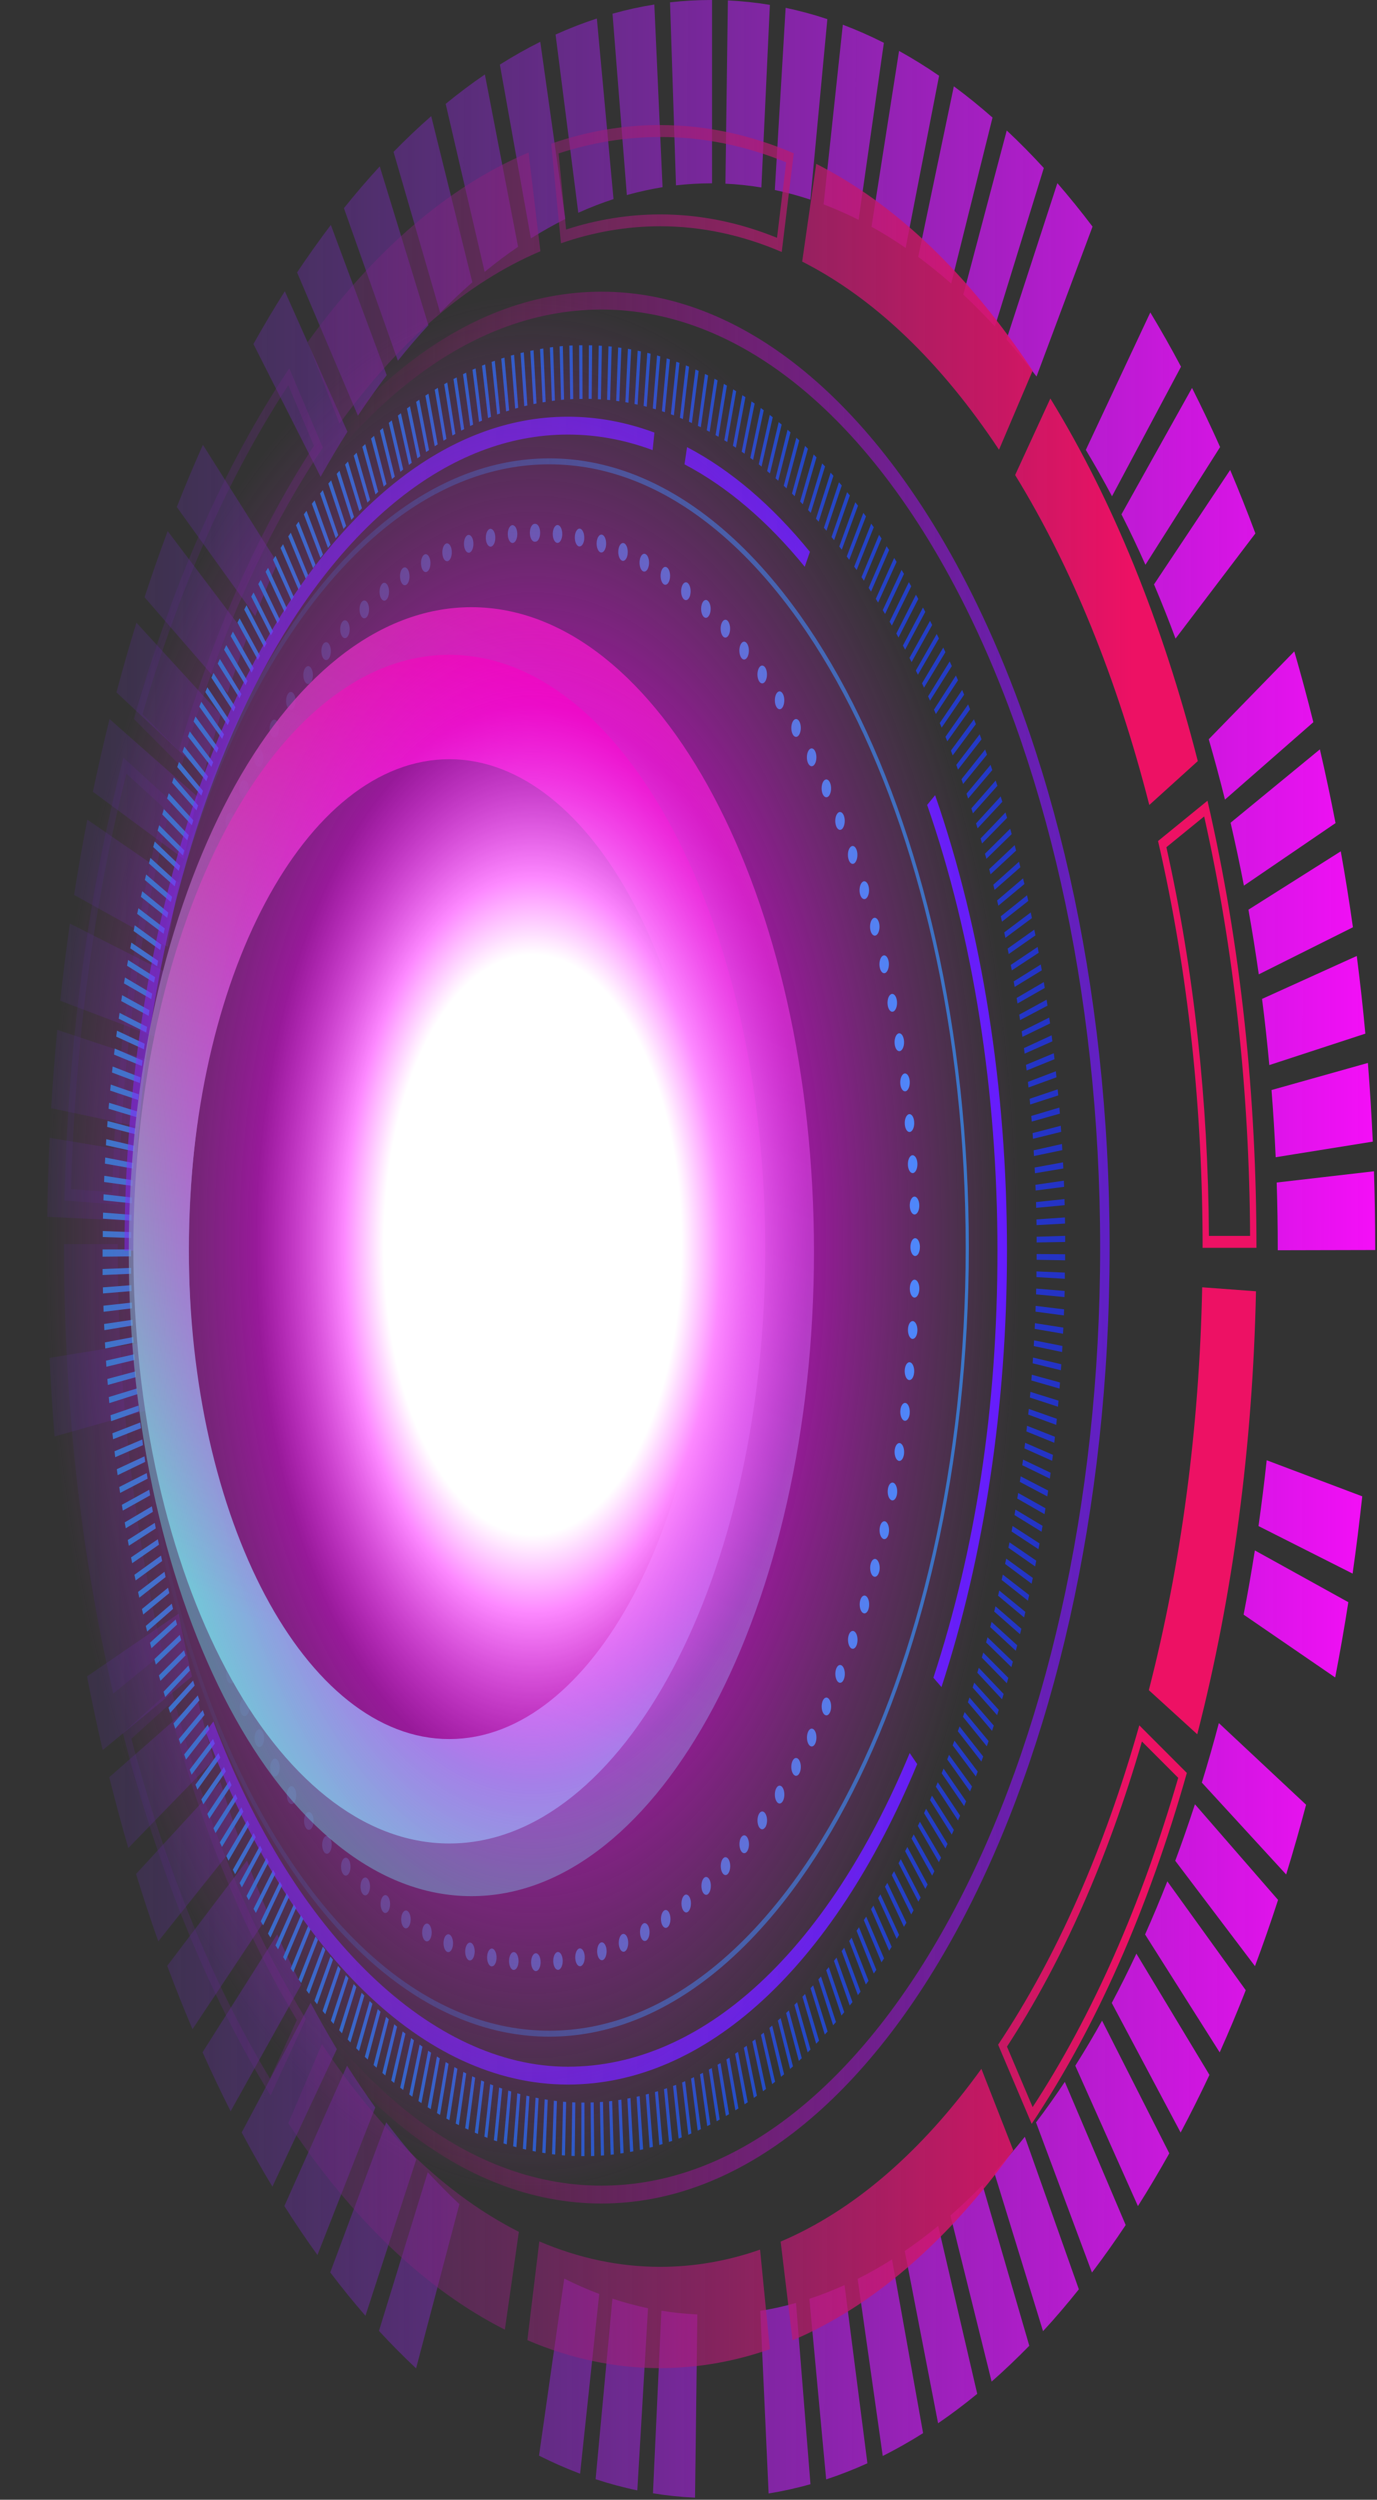 <?xml version="1.0" encoding="UTF-8"?> <svg xmlns="http://www.w3.org/2000/svg" width="561" height="1018" viewBox="0 0 561 1018" fill="none"><rect x="0" y="0" width="561" height="1018" fill="#333333" stroke="none"/> <path d="M283.16 1017.17L284.105 942.537C279.233 942.318 274.312 941.809 269.464 941.009L266.022 1015.37C271.67 1016.3 277.439 1016.9 283.136 1017.14L283.16 1017.17ZM313.145 1015.45C318.842 1014.52 324.587 1013.26 330.186 1011.66L324.296 937.855C319.52 939.214 314.624 940.281 309.752 941.081L313.145 1015.45ZM259.647 1014.21L264.01 940.014C259.162 938.995 254.29 937.686 249.514 936.109L242.654 1009.63C248.254 1011.47 253.975 1013.02 259.647 1014.18L259.647 1014.21ZM336.561 1009.72C342.185 1007.88 347.833 1005.67 353.384 1003.15L344.076 930.579C339.349 932.713 334.525 934.605 329.75 936.182L336.586 1009.72L336.561 1009.72ZM236.328 1007.39L244.133 934.193C239.358 932.398 234.558 930.288 229.88 927.935L219.602 1000.04C225.104 1002.81 230.728 1005.28 236.328 1007.39ZM359.614 1000.19C365.117 997.425 370.668 994.296 376.073 990.876L363.42 920.125C358.814 923.036 354.111 925.704 349.409 928.057L359.638 1000.19L359.614 1000.19ZM382.157 986.874C387.515 983.212 392.896 979.161 398.132 974.868L382.23 906.47C377.77 910.132 373.189 913.577 368.607 916.705L382.182 986.85L382.157 986.874ZM403.998 969.872C409.185 965.336 414.324 960.412 419.342 955.295L400.289 889.807C396.023 894.197 391.635 898.369 387.224 902.25L403.998 969.896L403.998 969.872ZM169.521 964.487L187.168 897.617C182.829 893.566 178.515 889.201 174.272 884.616L154.395 949.231C159.34 954.615 164.431 959.733 169.497 964.487L169.521 964.487ZM424.942 949.352C429.887 943.992 434.783 938.268 439.534 932.301L417.524 870.185C413.476 875.254 409.282 880.154 405.065 884.738L424.942 949.352ZM148.893 943.07L169.594 879.377C165.449 874.624 161.328 869.53 157.353 864.291L134.543 925.413C139.197 931.549 144.021 937.516 148.893 943.094L148.893 943.07ZM444.867 925.486C449.521 919.349 454.151 912.825 458.611 906.13L433.814 847.822C430.008 853.546 426.057 859.1 422.081 864.339L444.867 925.461L444.867 925.486ZM129.331 918.33L152.893 858.252C148.99 852.819 145.111 847.094 141.378 841.225L115.853 898.393C120.217 905.281 124.75 912 129.331 918.33ZM463.581 898.442C467.944 891.553 472.259 884.301 476.38 876.928L448.988 822.888C445.473 829.194 441.813 835.355 438.08 841.249L463.605 898.417L463.581 898.442ZM110.981 890.486L137.233 834.482C133.573 828.418 129.985 822.088 126.543 815.612L98.473 868.414C102.497 875.982 106.69 883.404 110.981 890.486ZM480.985 868.487C485.009 860.92 488.96 853.013 492.742 844.984L462.975 795.602C459.751 802.466 456.381 809.233 452.939 815.685L481.009 868.487L480.985 868.487ZM93.964 859.78L122.689 808.263C119.32 801.641 116.047 794.729 112.92 787.743L82.523 835.768C86.183 843.966 90.037 852.042 93.964 859.804L93.964 859.78ZM496.911 835.816C500.571 827.618 504.159 819.105 507.528 810.494L475.58 766.157C472.695 773.506 469.641 780.782 466.514 787.792L496.911 835.816ZM78.426 826.381L109.43 779.739C106.375 772.584 103.418 765.162 100.63 757.692L68.124 800.574C71.397 809.33 74.863 818.013 78.426 826.381ZM511.286 800.695C514.558 791.939 517.734 782.868 520.691 773.724L486.827 734.771C484.282 742.557 481.591 750.318 478.804 757.789L511.286 800.695ZM64.488 790.581L97.528 749.178C94.813 741.562 92.219 733.68 89.795 725.773L55.422 763.173C58.283 772.439 61.313 781.655 64.488 790.581ZM523.988 763.367C526.848 754.102 529.563 744.546 532.108 734.965L496.572 701.712C494.414 709.886 492.087 718.035 489.639 725.942L523.988 763.367ZM52.271 752.598L87.104 716.75C84.777 708.746 82.547 700.475 80.487 692.18L44.514 723.759C46.938 733.486 49.556 743.187 52.271 752.598ZM41.848 712.699L78.208 682.745C76.245 674.377 74.427 665.767 72.754 657.156L35.448 682.696C37.412 692.786 39.545 702.876 41.848 712.724L41.848 712.699ZM543.962 683.133C545.901 673.091 547.719 662.759 549.319 652.475L511.237 631.398C509.855 640.178 508.328 648.982 506.656 657.544L543.962 683.133ZM551.064 640.808C552.543 630.476 553.852 619.901 554.991 609.374L516.061 594.676C515.091 603.65 513.976 612.673 512.716 621.478L551.064 640.833L551.064 640.808ZM22.213 584.999L61.482 573.89C60.755 564.843 60.173 555.65 59.761 546.555L20.201 552.982C20.686 563.654 21.365 574.424 22.213 585.023L22.213 584.999ZM520.57 509.154L560.275 509.057L560.275 508.79L560.275 508.693C560.275 498.142 560.106 487.47 559.766 476.992L520.133 481.577C520.424 490.527 520.57 499.646 520.57 508.693L520.57 509.178L520.57 509.154ZM58.961 497.439C59.083 488.295 59.373 479.03 59.785 469.934L20.25 463.361C19.741 474.009 19.425 484.851 19.28 495.547L58.961 497.439ZM519.721 471.268L559.281 464.914C558.797 454.217 558.118 443.448 557.294 432.873L518.024 443.909C518.752 452.932 519.309 462.124 519.721 471.268ZM60.319 459.675C60.852 450.555 61.579 441.387 62.403 432.412L23.304 419.388C22.31 429.914 21.486 440.659 20.855 451.307L60.319 459.65L60.319 459.675ZM517.127 433.746L556.251 420.94C555.282 410.341 554.094 399.717 552.761 389.312L514.17 406.799C515.309 415.652 516.303 424.699 517.127 433.746ZM63.446 422.298C64.415 413.348 65.53 404.325 66.791 395.521L28.467 376.117C26.988 386.474 25.655 397.049 24.54 407.551L63.446 422.322L63.446 422.298ZM512.813 396.806L551.185 377.621C549.731 367.264 548.058 356.835 546.24 346.696L508.619 370.466C510.171 379.125 511.576 387.978 512.837 396.806L512.813 396.806ZM68.27 385.577C69.651 376.845 71.178 368.04 72.851 359.454L35.569 333.793C33.606 343.883 31.788 354.191 30.188 364.451L68.27 385.577ZM506.777 360.667L544.107 335.2C542.168 325.11 540.01 315.02 537.732 305.172L501.347 335.054C503.286 343.446 505.129 352.057 506.777 360.643L506.777 360.667ZM74.814 349.777C76.584 341.312 78.523 332.847 80.584 324.552L44.635 292.827C42.211 302.553 39.933 312.522 37.848 322.442L74.79 349.752L74.814 349.777ZM499.068 325.619L535.065 294.112C532.666 284.41 530.048 274.708 527.308 265.273L492.451 301.049C494.778 309.102 497.008 317.372 499.068 325.643L499.068 325.619ZM82.983 315.287C85.141 307.113 87.492 298.963 89.916 291.08L55.592 253.583C52.731 262.848 49.992 272.38 47.447 281.961L82.983 315.262L82.983 315.287ZM92.728 282.227C95.273 274.442 97.964 266.704 100.776 259.234L68.318 216.279C65.046 225.035 61.87 234.106 58.889 243.226L92.752 282.227L92.728 282.227ZM478.925 260.059L511.455 217.225C508.183 208.445 504.716 199.737 501.177 191.394L470.15 237.987C473.18 245.118 476.137 252.54 478.925 260.059ZM103.976 250.866C106.86 243.517 109.914 236.265 113.041 229.255L82.668 181.158C79.008 189.356 75.42 197.87 72.027 206.48L103.951 250.866L103.976 250.866ZM466.659 230.007L497.081 182.056C493.42 173.857 489.566 165.756 485.639 157.995L456.89 209.463C460.26 216.085 463.532 222.997 466.659 230.007ZM453.06 202.066L481.155 149.336C477.131 141.744 472.913 134.322 468.647 127.24L442.37 183.22C446.006 189.259 449.594 195.614 453.036 202.09L453.06 202.066ZM130.616 194.183C134.155 187.877 137.815 181.692 141.548 175.822L116.047 118.605C111.684 125.469 107.393 132.697 103.248 140.095L130.616 194.183ZM145.814 169.273C149.62 163.574 153.571 158.019 157.547 152.78L134.785 91.61C130.131 97.746 125.501 104.247 121.041 110.941L145.814 169.273ZM422.275 153.362L445.109 92.289C440.455 86.128 435.632 80.186 430.783 74.583L410.058 138.252C414.203 143.03 418.324 148.099 422.299 153.362L422.275 153.362ZM162.08 146.959C166.128 141.89 170.321 136.99 174.539 132.431L154.711 67.768C149.79 73.104 144.869 78.828 140.118 84.77L162.104 146.935L162.08 146.959ZM405.331 132.988L425.257 68.422C420.336 63.038 415.245 57.896 410.155 53.142L392.46 119.964C396.799 124.014 401.138 128.404 405.331 132.988ZM179.339 127.386C183.605 123.02 187.992 118.824 192.428 114.967L175.678 47.297C170.491 51.832 165.328 56.732 160.334 61.849L179.339 127.386ZM387.514 115.477L404.362 47.879C399.198 43.343 393.914 39.05 388.605 35.145L374.085 104.61C378.594 107.958 383.103 111.596 387.514 115.477ZM197.446 110.723C201.906 107.06 206.488 103.616 211.069 100.511L197.543 30.318C192.186 33.981 186.805 38.007 181.569 42.3L197.446 110.723ZM368.971 100.948L382.594 30.852C377.237 27.165 371.758 23.77 366.28 20.738L355.057 92.338C359.711 94.909 364.389 97.819 368.946 100.948L368.971 100.948ZM216.281 97.091C220.887 94.181 225.613 91.537 230.292 89.184L220.111 17.027C214.608 19.768 209.057 22.896 203.652 26.316L216.281 97.091ZM349.797 89.524L360.099 17.439C354.596 14.65 348.972 12.176 343.373 10.066L335.543 83.242C340.294 85.037 345.094 87.171 349.797 89.524ZM235.625 86.638C240.352 84.503 245.175 82.636 249.951 81.083L243.163 7.543C237.54 9.362 231.892 11.569 226.341 14.068L235.6 86.662L235.625 86.638ZM330.162 81.302L337.07 7.786C331.471 5.918 325.75 4.39 320.078 3.177L315.666 77.372C320.514 78.391 325.387 79.725 330.162 81.302ZM255.381 79.434C260.18 78.1 265.077 77.009 269.925 76.233L266.58 1.843C260.883 2.741 255.162 4.002 249.539 5.579L255.381 79.41L255.381 79.434ZM310.188 76.354L313.654 1.989C308.006 1.043 302.237 0.437 296.541 0.17L295.547 74.801C300.419 75.02 305.34 75.553 310.188 76.354ZM275.403 75.481C280.13 74.947 284.929 74.656 289.705 74.656L290.093 74.656L290.093 3.04927e-05L289.705 3.05364e-05C284.13 3.11657e-05 278.506 0.315 272.979 0.946L275.403 75.456L275.403 75.481Z" fill="url(#paint0_linear_86_817)"></path> <path fill-rule="evenodd" clip-rule="evenodd" d="M323.375 62.43C305.631 54.814 287.329 50.933 268.979 50.933V50.909C254.072 50.909 239.115 53.455 224.571 58.525L228.547 99.079C241.782 94.47 255.405 92.142 268.979 92.142C285.681 92.142 302.334 95.683 318.478 102.62L323.375 62.43ZM227.577 62.478C241.176 58.04 255.09 55.784 268.979 55.784C286.287 55.784 303.546 59.252 320.296 66.116L316.563 96.847C301.025 90.517 285.051 87.315 269.004 87.315C256.108 87.315 243.236 89.377 230.631 93.476L227.577 62.478Z" fill="url(#paint1_linear_86_817)"></path> <path d="M138.324 172.522C162.952 138.541 190.465 114.917 220.159 102.328L215.336 62.114C182.708 75.939 152.432 101.916 125.356 139.293L138.324 172.522Z" fill="url(#paint2_linear_86_817)"></path> <path d="M420.699 150.959L407.003 183.145C383.151 147.224 356.172 121.442 326.816 106.525L332.537 66.723C364.825 83.143 394.471 111.473 420.699 150.959Z" fill="url(#paint3_linear_86_817)"></path> <path fill-rule="evenodd" clip-rule="evenodd" d="M117.865 150.037L131.513 182.296C107.612 218.023 88.244 261.754 73.893 312.228L54.55 292.8C70.306 237.306 91.613 189.281 117.841 150.013L117.865 150.037ZM117.453 156.877C93.067 194.132 73.118 239.149 58.065 290.836L72.851 305.68C86.814 257.825 105.309 216.083 127.901 181.544L117.453 156.877Z" fill="url(#paint4_linear_86_817)"></path> <path d="M487.99 309.949L468.235 327.825C455.048 276.259 436.674 231.048 413.573 193.454L427.923 162.286C453.278 203.592 473.495 253.29 487.99 309.949Z" fill="url(#paint5_linear_86_817)"></path> <path fill-rule="evenodd" clip-rule="evenodd" d="M50.284 308.566L70.016 326.563C56.756 377.983 49.411 433.162 48.175 490.573L26.262 488.9C27.619 425.789 35.691 365.104 50.284 308.542V308.566ZM51.496 315.066C38.14 368.33 30.552 425.183 28.953 484.267L45.703 485.528C47.206 430.81 54.211 378.129 66.573 328.819L51.496 315.066Z" fill="url(#paint6_linear_86_817)"></path> <path fill-rule="evenodd" clip-rule="evenodd" d="M491.942 326.102H491.918L471.798 342.498C484.318 396.765 489.954 452.502 489.954 508.158H511.892C511.892 446.994 505.69 385.74 491.942 326.102ZM475.192 345.021L490.584 332.481C502.705 386.642 509.007 444.077 509.298 503.307H492.524C492.233 448.419 486.415 395.204 475.192 345.021Z" fill="url(#paint7_linear_86_817)"></path> <path d="M46.139 689.704L66.258 673.26C54.162 620.942 48.005 565.229 48.005 507.649V506.654H26.067L26.067 507.503C26.067 570.905 32.806 632.148 46.139 689.704Z" fill="url(#paint8_linear_86_817)"></path> <path d="M511.698 525.864C510.365 588.975 502.317 649.684 487.773 706.27L468.041 688.298C481.276 636.853 488.597 581.65 489.785 524.239L511.698 525.864Z" fill="url(#paint9_linear_86_817)"></path> <path fill-rule="evenodd" clip-rule="evenodd" d="M69.821 687.909C83.032 739.45 101.455 784.612 124.58 822.159L110.23 853.35C84.826 812.093 64.585 762.444 50.065 705.809L69.821 687.885V687.909ZM68.633 694.385L53.532 708.089C67.446 760.867 86.426 807.387 109.987 846.51L120.944 822.644C99.128 786.359 81.529 743.258 68.633 694.385Z" fill="url(#paint10_linear_86_817)"></path> <path fill-rule="evenodd" clip-rule="evenodd" d="M483.531 722.012L464.163 702.633C449.861 753.155 430.517 796.911 406.641 832.686L420.312 864.921C446.54 825.628 467.799 777.531 483.531 722.012ZM410.253 833.462C432.82 798.875 451.291 757.084 465.23 709.206L480.016 724.001C464.987 775.736 445.062 820.801 420.7 858.105L410.253 833.462Z" fill="url(#paint11_linear_86_817)"></path> <path d="M205.688 948.72L211.384 908.894C182.029 894.025 155.026 868.316 131.149 832.467L117.453 864.677C143.705 904.091 173.376 932.372 205.664 948.72H205.688Z" fill="url(#paint12_linear_86_817)"></path> <path d="M412.822 875.713C385.77 913.138 355.518 939.188 322.89 953.086L318.042 912.871C347.712 900.235 375.225 876.562 399.829 842.509L412.822 875.713Z" fill="url(#paint13_linear_86_817)"></path> <path d="M313.655 956.675C299.014 961.793 283.96 964.388 268.956 964.388L268.98 964.413C250.727 964.413 232.498 960.58 214.851 953.013L219.724 912.799C235.771 919.663 252.351 923.156 268.98 923.156C282.651 923.156 296.323 920.803 309.655 916.146L313.655 956.675Z" fill="url(#paint14_linear_86_817)"></path> <path d="M245.031 897.362C359.202 897.362 452.067 722.729 452.067 508.075C452.067 293.421 359.178 118.787 245.031 118.787C130.883 118.787 37.994 293.421 37.994 508.075C37.994 722.729 130.883 897.362 245.031 897.362ZM245.031 126.064C357.069 126.064 448.213 297.423 448.213 508.075C448.213 718.727 357.069 890.086 245.031 890.086C132.992 890.086 41.848 718.727 41.848 508.075C41.848 297.423 132.992 126.064 245.031 126.064Z" fill="url(#paint15_linear_86_817)"></path> <path d="M218.317 802.721C219.384 802.721 220.257 801.096 220.257 799.083C220.257 797.069 219.384 795.444 218.317 795.444C217.251 795.444 216.378 797.069 216.378 799.083C216.378 801.096 217.251 802.721 218.317 802.721ZM211.264 798.816C211.312 796.803 210.512 795.08 209.421 794.983C208.355 794.862 207.458 796.414 207.385 798.403C207.337 800.417 208.136 802.139 209.203 802.236C209.203 802.236 209.276 802.236 209.324 802.236C210.342 802.236 211.191 800.732 211.264 798.791L211.264 798.816ZM227.432 802.211C228.498 802.09 229.323 800.368 229.25 798.355C229.201 796.366 228.28 794.838 227.214 794.935C226.147 795.056 225.323 796.778 225.396 798.791C225.468 800.732 226.317 802.211 227.335 802.211L227.432 802.211ZM202.295 797.579C202.416 795.59 201.64 793.795 200.598 793.552C199.531 793.334 198.562 794.765 198.465 796.754C198.343 798.743 199.095 800.562 200.161 800.78C200.161 800.78 200.307 800.78 200.38 800.78C201.349 800.78 202.198 799.422 202.295 797.554L202.295 797.579ZM236.522 800.708C237.588 800.465 238.34 798.67 238.219 796.681C238.098 794.668 237.128 793.261 236.061 793.48C234.995 793.722 234.243 795.517 234.365 797.53C234.486 799.374 235.31 800.732 236.279 800.732C236.279 800.732 236.425 800.732 236.522 800.732L236.522 800.708ZM193.374 795.372C193.544 793.383 192.865 791.515 191.799 791.151C190.732 790.812 189.738 792.146 189.544 794.11C189.374 796.099 190.077 797.991 191.12 798.331C191.12 798.331 191.338 798.379 191.459 798.379C192.38 798.379 193.18 797.142 193.35 795.372L193.374 795.372ZM245.539 798.234C246.606 797.87 247.285 795.978 247.115 794.013C246.921 792.024 245.903 790.715 244.861 791.054C243.818 791.394 243.115 793.286 243.309 795.275C243.479 797.045 244.279 798.282 245.224 798.282C245.224 798.282 245.442 798.282 245.564 798.234L245.539 798.234ZM184.526 792.194C184.769 790.23 184.114 788.265 183.072 787.804C182.03 787.343 180.987 788.556 180.745 790.521C180.503 792.461 181.157 794.426 182.175 794.886C182.321 794.959 182.466 794.983 182.636 794.983C183.508 794.983 184.308 793.868 184.526 792.194ZM254.46 794.741C255.502 794.28 256.132 792.315 255.89 790.351C255.647 788.41 254.605 787.198 253.563 787.659C252.521 788.119 251.89 790.084 252.133 792.049C252.351 793.722 253.151 794.838 254.023 794.838C254.169 794.838 254.314 794.838 254.484 794.741L254.46 794.741ZM175.8 788.022C176.091 786.106 175.509 784.069 174.491 783.487C173.449 782.929 172.382 784.02 172.067 785.937C171.752 787.877 172.358 789.89 173.376 790.472C173.546 790.569 173.739 790.618 173.933 790.618C174.758 790.618 175.533 789.599 175.8 788.022ZM263.259 790.302C264.277 789.72 264.859 787.683 264.544 785.767C264.229 783.851 263.162 782.759 262.12 783.317C261.102 783.899 260.52 785.936 260.835 787.853C261.077 789.429 261.853 790.448 262.677 790.448C262.871 790.448 263.041 790.399 263.235 790.302L263.259 790.302ZM167.195 782.905C167.558 781.013 167.049 778.927 166.031 778.248C165.037 777.569 163.922 778.539 163.559 780.406C163.195 782.298 163.704 784.384 164.722 785.088C164.94 785.233 165.158 785.306 165.377 785.306C166.152 785.306 166.904 784.384 167.195 782.905ZM271.889 784.893C272.907 784.19 273.416 782.08 273.028 780.212C272.664 778.32 271.549 777.35 270.555 778.054C269.561 778.733 269.028 780.819 269.392 782.711C269.683 784.19 270.434 785.112 271.234 785.112C271.452 785.112 271.67 785.039 271.889 784.893ZM158.759 776.841C159.195 774.998 158.735 772.863 157.765 772.063C156.796 771.262 155.656 772.111 155.22 773.955C154.784 775.798 155.244 777.932 156.238 778.733C156.48 778.951 156.747 779.048 156.989 779.048C157.741 779.048 158.468 778.224 158.759 776.841ZM280.324 778.539C281.294 777.738 281.754 775.58 281.342 773.736C280.906 771.893 279.767 771.044 278.797 771.845C277.827 772.645 277.367 774.804 277.803 776.647C278.118 778.005 278.845 778.83 279.573 778.83C279.839 778.83 280.082 778.733 280.348 778.539L280.324 778.539ZM150.542 769.88C151.026 768.061 150.638 765.878 149.669 764.98C148.723 764.083 147.56 764.811 147.075 766.606C146.59 768.4 146.978 770.583 147.924 771.481C148.214 771.747 148.505 771.869 148.796 771.869C149.499 771.869 150.178 771.141 150.542 769.88ZM288.542 771.262C289.487 770.365 289.875 768.182 289.414 766.387C288.929 764.592 287.766 763.865 286.821 764.762C285.875 765.684 285.487 767.867 285.972 769.662C286.311 770.923 286.99 771.65 287.693 771.65C287.984 771.65 288.275 771.529 288.566 771.262L288.542 771.262ZM142.542 761.997C143.075 760.275 142.76 758.044 141.839 757.025C140.918 756.03 139.73 756.613 139.197 758.359C138.664 760.105 138.979 762.337 139.9 763.331C140.191 763.671 140.53 763.816 140.87 763.816C141.548 763.816 142.179 763.161 142.542 761.997ZM296.541 763.113C297.462 762.094 297.777 759.863 297.244 758.141C296.711 756.394 295.523 755.812 294.602 756.807C293.681 757.825 293.365 760.057 293.899 761.779C294.262 762.943 294.917 763.598 295.571 763.598C295.886 763.598 296.226 763.452 296.541 763.113ZM134.81 753.29C135.391 751.592 135.149 749.336 134.252 748.245C133.355 747.129 132.167 747.59 131.586 749.288C130.98 750.961 131.246 753.217 132.119 754.308C132.458 754.721 132.822 754.915 133.185 754.915C133.816 754.915 134.422 754.333 134.81 753.29ZM304.274 754.09C305.17 752.974 305.413 750.719 304.807 749.045C304.225 747.372 303.037 746.911 302.116 748.026C301.219 749.118 300.977 751.374 301.583 753.071C301.946 754.114 302.577 754.696 303.207 754.696C303.571 754.696 303.934 754.502 304.274 754.09ZM127.368 743.733C127.998 742.133 127.828 739.853 126.98 738.64C126.107 737.451 124.92 737.791 124.265 739.392C123.611 740.993 123.804 743.273 124.677 744.485C125.016 744.97 125.429 745.189 125.816 745.189C126.398 745.189 126.98 744.704 127.368 743.733ZM311.715 744.243C312.588 743.03 312.758 740.75 312.103 739.149C311.449 737.548 310.237 737.209 309.388 738.422C308.54 739.61 308.346 741.89 308.976 743.515C309.364 744.461 309.946 744.97 310.528 744.97C310.915 744.97 311.327 744.728 311.667 744.243L311.715 744.243ZM120.241 733.401C120.92 731.849 120.823 729.569 119.999 728.283C119.175 726.973 117.963 727.167 117.284 728.72C116.605 730.272 116.702 732.552 117.526 733.837C117.89 734.42 118.35 734.711 118.787 734.711C119.344 734.711 119.878 734.25 120.265 733.401L120.241 733.401ZM318.866 733.595C319.69 732.309 319.787 730.005 319.109 728.477C318.43 726.949 317.194 726.731 316.369 728.041C315.545 729.326 315.448 731.63 316.127 733.158C316.515 734.007 317.048 734.468 317.606 734.468C318.042 734.468 318.478 734.177 318.866 733.595ZM113.43 722.316C114.157 720.837 114.133 718.533 113.357 717.174C112.581 715.792 111.369 715.865 110.618 717.32C109.891 718.775 109.915 721.079 110.69 722.462C111.054 723.117 111.539 723.456 112.024 723.456C112.533 723.456 113.066 723.068 113.43 722.316ZM325.654 722.195C326.429 720.813 326.478 718.508 325.726 717.053C324.999 715.598 323.763 715.525 322.987 716.908C322.211 718.29 322.163 720.594 322.914 722.05C323.278 722.802 323.811 723.19 324.32 723.19C324.805 723.19 325.266 722.874 325.654 722.195ZM106.982 710.504C107.757 709.122 107.806 706.818 107.054 705.362C106.327 703.883 105.115 703.834 104.315 705.217C103.54 706.599 103.515 708.904 104.243 710.359C104.63 711.111 105.139 711.499 105.648 711.499C106.133 711.499 106.594 711.159 106.982 710.504ZM332.101 710.092C332.829 708.613 332.804 706.308 332.029 704.95C331.253 703.568 330.017 703.64 329.29 705.096C328.562 706.551 328.587 708.855 329.362 710.238C329.726 710.892 330.211 711.232 330.695 711.232C331.205 711.232 331.738 710.844 332.101 710.092ZM100.897 698.013C101.722 696.728 101.818 694.424 101.14 692.896C100.437 691.343 99.225 691.149 98.401 692.459C97.576 693.744 97.48 696.049 98.158 697.577C98.546 698.426 99.079 698.862 99.637 698.862C100.073 698.862 100.509 698.595 100.873 698.013L100.897 698.013ZM338.161 697.286C338.84 695.758 338.743 693.453 337.919 692.168C337.095 690.858 335.883 691.076 335.204 692.604C334.525 694.157 334.622 696.437 335.447 697.746C335.81 698.304 336.247 698.571 336.683 698.571C337.24 698.571 337.774 698.135 338.161 697.286ZM95.225 684.892C96.098 683.679 96.267 681.423 95.613 679.798C94.983 678.197 93.771 677.858 92.922 679.07C92.05 680.283 91.88 682.563 92.534 684.164C92.922 685.11 93.504 685.619 94.086 685.619C94.498 685.619 94.91 685.377 95.249 684.892L95.225 684.892ZM343.809 683.849C344.44 682.248 344.27 679.968 343.422 678.755C342.573 677.567 341.361 677.882 340.707 679.483C340.052 681.108 340.246 683.388 341.119 684.6C341.458 685.086 341.87 685.304 342.258 685.304C342.84 685.304 343.422 684.795 343.809 683.849ZM89.941 671.188C90.838 670.072 91.08 667.816 90.474 666.143C89.892 664.469 88.68 664.008 87.783 665.124C86.886 666.215 86.644 668.471 87.25 670.169C87.614 671.212 88.22 671.794 88.874 671.794C89.238 671.794 89.601 671.6 89.941 671.188ZM349.045 669.805C349.627 668.132 349.385 665.876 348.488 664.76C347.591 663.669 346.403 664.13 345.797 665.803C345.215 667.477 345.458 669.732 346.355 670.848C346.67 671.26 347.058 671.454 347.421 671.454C348.052 671.454 348.682 670.872 349.045 669.805ZM85.117 656.926C86.038 655.907 86.353 653.7 85.82 651.954C85.287 650.207 84.099 649.625 83.178 650.644C82.257 651.638 81.941 653.87 82.475 655.616C82.814 656.78 83.493 657.411 84.147 657.411C84.462 657.411 84.802 657.265 85.117 656.926ZM353.845 655.228C354.378 653.482 354.063 651.25 353.142 650.256C352.221 649.261 351.033 649.843 350.5 651.59C349.967 653.312 350.282 655.543 351.203 656.562C351.518 656.877 351.857 657.047 352.172 657.047C352.851 657.047 353.506 656.392 353.845 655.228ZM80.729 642.179C81.675 641.257 82.063 639.074 81.578 637.28C81.093 635.485 79.93 634.781 78.96 635.679C78.014 636.576 77.627 638.783 78.111 640.578C78.451 641.839 79.13 642.567 79.832 642.567C80.123 642.567 80.414 642.446 80.705 642.179L80.729 642.179ZM358.184 640.142C358.669 638.347 358.281 636.164 357.311 635.242C356.366 634.345 355.202 635.072 354.718 636.867C354.233 638.662 354.621 640.845 355.566 641.767C355.857 642.009 356.148 642.13 356.439 642.13C357.142 642.13 357.82 641.403 358.16 640.142L358.184 640.142ZM76.802 626.971C77.772 626.171 78.233 624.037 77.796 622.169C77.36 620.35 76.245 619.501 75.251 620.301C74.281 621.102 73.821 623.236 74.233 625.079C74.548 626.462 75.275 627.262 76.003 627.262C76.269 627.262 76.512 627.165 76.778 626.971L76.802 626.971ZM362.038 624.594C362.475 622.751 362.014 620.617 361.044 619.816C360.075 619.016 358.935 619.865 358.499 621.708C358.063 623.551 358.523 625.686 359.517 626.486C359.784 626.704 360.026 626.802 360.293 626.802C361.044 626.802 361.747 625.977 362.062 624.594L362.038 624.594ZM73.36 611.351C74.354 610.672 74.888 608.586 74.5 606.694C74.136 604.803 73.021 603.832 72.003 604.536C71.009 605.215 70.5 607.325 70.864 609.217C71.154 610.672 71.906 611.594 72.682 611.594C72.9 611.594 73.142 611.521 73.36 611.351ZM365.408 608.659C365.771 606.767 365.262 604.681 364.244 603.978C363.25 603.299 362.135 604.269 361.772 606.161C361.408 608.053 361.917 610.139 362.935 610.818C363.153 610.963 363.371 611.036 363.59 611.036C364.365 611.036 365.117 610.139 365.408 608.659ZM70.379 595.392C71.421 594.81 72.003 592.772 71.688 590.856C71.373 588.916 70.306 587.824 69.264 588.406C68.246 588.989 67.664 591.026 67.979 592.942C68.221 594.519 68.997 595.537 69.821 595.537C70.015 595.537 70.185 595.489 70.379 595.392ZM368.268 592.36C368.583 590.42 367.977 588.406 366.959 587.824C365.941 587.242 364.85 588.334 364.535 590.274C364.244 592.19 364.826 594.228 365.844 594.785C366.014 594.907 366.208 594.955 366.401 594.955C367.25 594.955 368.001 593.936 368.268 592.36ZM67.906 579.093C68.949 578.632 69.603 576.667 69.361 574.727C69.094 572.762 68.052 571.549 67.034 572.01C65.991 572.495 65.337 574.46 65.603 576.4C65.797 578.074 66.597 579.214 67.47 579.214C67.615 579.214 67.785 579.165 67.93 579.093L67.906 579.093ZM370.595 575.794C370.837 573.829 370.207 571.889 369.165 571.428C368.123 570.967 367.08 572.18 366.838 574.12C366.595 576.085 367.25 578.025 368.268 578.51C368.413 578.559 368.583 578.607 368.729 578.607C369.601 578.607 370.401 577.468 370.619 575.794L370.595 575.794ZM65.967 562.575C67.009 562.236 67.712 560.344 67.518 558.355C67.349 556.39 66.331 555.056 65.288 555.42C64.222 555.76 63.543 557.651 63.713 559.616C63.882 561.387 64.682 562.624 65.603 562.624C65.603 562.624 65.846 562.624 65.943 562.575L65.967 562.575ZM372.437 559.01C372.607 557.045 371.904 555.153 370.862 554.814C369.795 554.45 368.801 555.784 368.607 557.748C368.438 559.737 369.116 561.629 370.183 561.969C370.183 561.969 370.401 562.017 370.522 562.017C371.443 562.017 372.268 560.78 372.413 559.01L372.437 559.01ZM64.537 545.864C65.603 545.645 66.379 543.826 66.234 541.837C66.112 539.824 65.143 538.417 64.076 538.636C63.01 538.878 62.258 540.673 62.38 542.686C62.501 544.53 63.325 545.888 64.294 545.888C64.294 545.888 64.44 545.888 64.513 545.888L64.537 545.864ZM373.746 542.056C373.867 540.067 373.092 538.248 372.049 538.029C370.983 537.787 370.013 539.218 369.916 541.231C369.795 543.22 370.571 545.015 371.613 545.257C371.613 545.257 371.759 545.257 371.831 545.257C372.801 545.257 373.649 543.899 373.746 542.031L373.746 542.056ZM63.64 529.031C64.707 528.91 65.531 527.188 65.458 525.199C65.409 523.186 64.488 521.658 63.422 521.779C62.355 521.876 61.531 523.622 61.604 525.611C61.676 527.551 62.525 529.031 63.543 529.031L63.64 529.031ZM374.546 524.98C374.595 522.991 373.795 521.269 372.704 521.148C371.637 521.027 370.74 522.579 370.668 524.568C370.595 526.581 371.419 528.303 372.486 528.425L372.607 528.425C373.625 528.425 374.473 526.921 374.546 524.98ZM63.276 512.125C64.343 512.125 65.216 510.476 65.191 508.487C65.191 506.474 64.319 504.849 63.252 504.849C62.185 504.849 61.313 506.474 61.337 508.487C61.337 510.5 62.21 512.125 63.252 512.125L63.276 512.125ZM374.789 507.881C374.789 505.868 373.916 504.243 372.849 504.243C371.783 504.243 370.91 505.868 370.91 507.881C370.91 509.87 371.783 511.495 372.849 511.495C373.916 511.495 374.789 509.87 374.764 507.881L374.789 507.881ZM65.434 491.776C65.507 489.763 64.682 488.041 63.616 487.944C62.549 487.822 61.628 489.35 61.58 491.363C61.507 493.377 62.331 495.099 63.398 495.196L63.519 495.196C64.537 495.196 65.385 493.716 65.434 491.776ZM372.704 494.589C373.77 494.468 374.595 492.746 374.522 490.733C374.449 488.744 373.552 487.216 372.462 487.313C371.395 487.434 370.571 489.156 370.644 491.169C370.716 493.11 371.565 494.589 372.583 494.589L372.704 494.589ZM66.185 475.137C66.306 473.124 65.555 471.329 64.488 471.087C63.422 470.868 62.452 472.299 62.355 474.312C62.234 476.301 62.986 478.096 64.052 478.339C64.052 478.339 64.198 478.363 64.27 478.363C65.24 478.363 66.088 476.98 66.185 475.137ZM372.049 477.708C373.116 477.49 373.867 475.671 373.746 473.682C373.625 471.693 372.655 470.262 371.589 470.48C370.522 470.723 369.771 472.518 369.892 474.531C370.013 476.374 370.837 477.732 371.807 477.732C371.807 477.732 371.952 477.732 372.049 477.732L372.049 477.708ZM67.47 458.595C67.64 456.606 66.937 454.715 65.894 454.375C64.828 454.035 63.834 455.369 63.64 457.334C63.47 459.323 64.173 461.215 65.216 461.554C65.216 461.554 65.458 461.603 65.555 461.603C66.476 461.603 67.3 460.366 67.47 458.595ZM370.862 460.948C371.928 460.584 372.631 458.717 372.437 456.728C372.268 454.739 371.25 453.429 370.207 453.769C369.141 454.132 368.438 456 368.632 457.989C368.801 459.76 369.601 460.997 370.522 460.997C370.522 460.997 370.765 460.972 370.862 460.948ZM69.264 442.223C69.506 440.259 68.852 438.294 67.809 437.833C66.767 437.397 65.725 438.61 65.482 440.55C65.24 442.515 65.894 444.455 66.937 444.94C67.082 444.988 67.228 445.037 67.373 445.037C68.246 445.037 69.046 443.897 69.264 442.223ZM369.165 444.334C370.207 443.873 370.837 441.908 370.595 439.943C370.353 438.003 369.31 436.79 368.268 437.251C367.226 437.712 366.571 439.677 366.814 441.641C367.032 443.291 367.807 444.431 368.704 444.431C368.85 444.431 368.995 444.431 369.165 444.334ZM71.542 426.07C71.858 424.154 71.276 422.116 70.233 421.558C69.215 420.976 68.124 422.068 67.834 423.984C67.518 425.924 68.1 427.937 69.118 428.52C69.312 428.617 69.482 428.665 69.676 428.665C70.524 428.665 71.3 427.646 71.542 426.07ZM366.935 427.937C367.977 427.355 368.559 425.318 368.244 423.402C367.929 421.486 366.862 420.37 365.82 420.952C364.802 421.534 364.22 423.572 364.535 425.488C364.777 427.064 365.553 428.083 366.377 428.083C366.547 428.083 366.741 428.034 366.935 427.937ZM74.33 410.183C74.694 408.291 74.184 406.205 73.191 405.526C72.173 404.823 71.082 405.817 70.694 407.685C70.33 409.577 70.864 411.663 71.857 412.342C72.076 412.511 72.318 412.584 72.536 412.584C73.312 412.584 74.063 411.663 74.354 410.183L74.33 410.183ZM364.196 411.808C365.189 411.105 365.723 409.019 365.335 407.151C364.971 405.259 363.856 404.289 362.862 404.968C361.844 405.647 361.335 407.758 361.699 409.625C361.99 411.105 362.741 412.026 363.517 412.026C363.735 412.026 363.977 411.954 364.196 411.808ZM77.602 394.612C78.039 392.768 77.578 390.634 76.584 389.833C75.615 389.033 74.475 389.882 74.039 391.749C73.627 393.593 74.088 395.727 75.057 396.528C75.3 396.722 75.566 396.819 75.809 396.819C76.56 396.819 77.287 395.994 77.578 394.612L77.602 394.612ZM360.972 396.043C361.941 395.242 362.402 393.083 361.99 391.264C361.553 389.397 360.438 388.572 359.444 389.372C358.475 390.173 358.014 392.307 358.451 394.151C358.766 395.533 359.493 396.334 360.22 396.334C360.487 396.334 360.729 396.237 360.996 396.043L360.972 396.043ZM81.384 379.452C81.869 377.657 81.481 375.475 80.535 374.577C79.59 373.68 78.427 374.383 77.942 376.178C77.457 377.973 77.845 380.18 78.814 381.077C79.105 381.344 79.396 381.465 79.687 381.465C80.39 381.465 81.069 380.714 81.432 379.452L81.384 379.452ZM357.263 380.641C358.208 379.743 358.596 377.56 358.111 375.766C357.626 373.971 356.463 373.243 355.518 374.141C354.572 375.062 354.184 377.245 354.669 379.04C355.009 380.301 355.687 381.029 356.39 381.029C356.681 381.029 356.972 380.908 357.263 380.641ZM85.602 364.73C86.135 362.983 85.82 360.776 84.899 359.758C83.978 358.763 82.79 359.345 82.257 361.092C81.723 362.838 82.038 365.069 82.96 366.064C83.275 366.379 83.59 366.549 83.929 366.549C84.608 366.549 85.238 365.894 85.602 364.73ZM353.094 365.676C354.015 364.681 354.33 362.45 353.796 360.703C353.263 358.957 352.075 358.375 351.154 359.369C350.233 360.388 349.894 362.62 350.451 364.366C350.815 365.53 351.469 366.161 352.124 366.161C352.439 366.161 352.778 366.015 353.094 365.676ZM90.28 350.492C90.862 348.819 90.619 346.563 89.723 345.447C88.826 344.356 87.638 344.817 87.032 346.49C86.45 348.164 86.692 350.444 87.589 351.535C87.929 351.948 88.292 352.142 88.656 352.142C89.286 352.142 89.892 351.559 90.28 350.492ZM348.439 351.196C349.336 350.08 349.579 347.824 348.997 346.151C348.415 344.477 347.227 344.016 346.306 345.132C345.409 346.223 345.167 348.479 345.773 350.153C346.137 351.22 346.743 351.802 347.397 351.802C347.761 351.802 348.124 351.608 348.464 351.196L348.439 351.196ZM95.371 336.788C96.025 335.188 95.831 332.908 94.983 331.695C94.134 330.506 92.922 330.846 92.292 332.447C91.638 334.072 91.831 336.352 92.68 337.54C93.019 338.025 93.431 338.268 93.843 338.268C94.425 338.268 95.007 337.759 95.395 336.788L95.371 336.788ZM343.373 337.225C344.222 336.036 344.415 333.757 343.785 332.131C343.131 330.531 341.919 330.191 341.07 331.404C340.198 332.592 340.028 334.872 340.682 336.497C341.07 337.443 341.652 337.953 342.234 337.953C342.646 337.953 343.058 337.71 343.397 337.225L343.373 337.225ZM100.897 323.691C101.576 322.139 101.479 319.834 100.655 318.549C99.831 317.263 98.619 317.457 97.94 319.01C97.237 320.538 97.358 322.842 98.182 324.127C98.546 324.71 99.007 324.976 99.443 324.976C100 324.976 100.534 324.54 100.922 323.691L100.897 323.691ZM337.895 323.836C338.719 322.551 338.816 320.247 338.137 318.719C337.459 317.166 336.222 316.972 335.422 318.258C334.598 319.568 334.501 321.847 335.18 323.4C335.568 324.249 336.125 324.685 336.659 324.685C337.095 324.685 337.555 324.418 337.919 323.836L337.895 323.836ZM106.812 311.175C107.563 309.72 107.515 307.416 106.739 306.033C105.964 304.651 104.752 304.724 104 306.179C103.273 307.658 103.297 309.963 104.097 311.321C104.461 312 104.945 312.315 105.406 312.315C105.915 312.315 106.448 311.927 106.812 311.175ZM332.004 311.054C332.78 309.696 332.829 307.392 332.077 305.912C331.35 304.457 330.114 304.384 329.338 305.767C328.562 307.149 328.514 309.453 329.265 310.909C329.653 311.661 330.162 312.049 330.671 312.049C331.156 312.049 331.617 311.733 332.004 311.054ZM113.114 299.339C113.89 297.957 113.939 295.652 113.187 294.197C112.46 292.742 111.224 292.669 110.448 294.052C109.672 295.434 109.624 297.738 110.375 299.194C110.763 299.97 111.272 300.334 111.781 300.334C112.266 300.334 112.727 300.018 113.114 299.339ZM325.726 298.951C326.453 297.472 326.429 295.192 325.653 293.809C324.878 292.427 323.666 292.475 322.914 293.955C322.187 295.41 322.211 297.714 322.987 299.097C323.351 299.751 323.835 300.091 324.32 300.091C324.829 300.091 325.338 299.703 325.726 298.951ZM119.732 288.206C120.556 286.921 120.653 284.617 119.974 283.089C119.296 281.536 118.059 281.342 117.26 282.652C116.435 283.937 116.338 286.242 117.017 287.77C117.381 288.619 117.938 289.079 118.496 289.079C118.932 289.079 119.393 288.788 119.756 288.206L119.732 288.206ZM319.084 287.527C319.763 285.999 319.666 283.695 318.842 282.409C318.018 281.1 316.806 281.318 316.127 282.846C315.448 284.374 315.545 286.678 316.369 287.964C316.733 288.546 317.194 288.837 317.63 288.837C318.187 288.837 318.721 288.376 319.109 287.527L319.084 287.527ZM126.689 277.825C127.562 276.613 127.731 274.333 127.077 272.732C126.447 271.107 125.235 270.791 124.362 272.004C123.514 273.193 123.32 275.473 123.974 277.073C124.362 278.044 124.944 278.553 125.525 278.553C125.938 278.553 126.35 278.31 126.689 277.825ZM312.079 276.855C312.733 275.23 312.539 272.95 311.691 271.762C310.818 270.549 309.606 270.888 308.976 272.489C308.322 274.114 308.516 276.394 309.364 277.583C309.703 278.068 310.115 278.31 310.528 278.31C311.109 278.31 311.691 277.801 312.079 276.855ZM133.937 268.196C134.834 267.08 135.076 264.825 134.47 263.151C133.888 261.478 132.701 261.017 131.779 262.132C130.883 263.248 130.664 265.504 131.246 267.177C131.61 268.22 132.24 268.803 132.87 268.803C133.234 268.803 133.597 268.608 133.937 268.196ZM304.783 266.935C305.364 265.261 305.122 263.006 304.225 261.914C303.328 260.798 302.14 261.259 301.534 262.933C300.953 264.606 301.195 266.862 302.092 267.978C302.407 268.39 302.795 268.584 303.158 268.584C303.789 268.584 304.419 268.002 304.783 266.935ZM141.5 259.392C142.421 258.373 142.736 256.142 142.203 254.419C141.67 252.673 140.482 252.091 139.561 253.11C138.639 254.104 138.324 256.336 138.858 258.082C139.221 259.222 139.851 259.877 140.53 259.877C140.845 259.877 141.185 259.731 141.5 259.392ZM297.195 257.839C297.729 256.117 297.413 253.886 296.492 252.867C295.571 251.873 294.383 252.455 293.85 254.201C293.317 255.923 293.632 258.155 294.553 259.173C294.868 259.513 295.208 259.658 295.523 259.658C296.177 259.658 296.832 259.004 297.195 257.839ZM149.305 251.412C150.251 250.514 150.638 248.332 150.154 246.512C149.669 244.742 148.505 244.014 147.536 244.936C146.59 245.833 146.202 248.016 146.687 249.811C147.027 251.072 147.705 251.8 148.408 251.8C148.699 251.8 148.99 251.679 149.281 251.412L149.305 251.412ZM289.317 249.593C289.802 247.798 289.414 245.615 288.445 244.718C287.499 243.796 286.336 244.524 285.851 246.318C285.366 248.113 285.754 250.296 286.699 251.218C286.99 251.46 287.281 251.606 287.572 251.606C288.275 251.606 288.954 250.854 289.317 249.593ZM157.329 244.305C158.298 243.505 158.759 241.37 158.347 239.527C157.911 237.684 156.771 236.835 155.802 237.635C154.832 238.436 154.371 240.594 154.784 242.438C155.099 243.796 155.826 244.621 156.553 244.621C156.82 244.621 157.086 244.524 157.329 244.305ZM281.197 242.219C281.633 240.376 281.172 238.242 280.203 237.441C279.233 236.641 278.07 237.49 277.658 239.333C277.221 241.176 277.682 243.311 278.676 244.111C278.942 244.305 279.185 244.402 279.451 244.402C280.203 244.402 280.906 243.578 281.221 242.219L281.197 242.219ZM165.57 238.12C166.589 237.417 167.098 235.331 166.71 233.439C166.346 231.547 165.231 230.577 164.237 231.281C163.219 231.96 162.71 234.07 163.098 235.937C163.389 237.417 164.14 238.339 164.916 238.339C165.134 238.339 165.352 238.266 165.57 238.12ZM272.882 235.743C273.246 233.851 272.737 231.766 271.719 231.086C270.725 230.383 269.61 231.353 269.246 233.245C268.883 235.137 269.392 237.223 270.386 237.926C270.604 238.072 270.822 238.145 271.064 238.145C271.84 238.145 272.591 237.223 272.882 235.743ZM174.006 232.809C175.024 232.226 175.606 230.213 175.291 228.273C174.976 226.357 173.909 225.265 172.891 225.847C171.849 226.43 171.291 228.467 171.606 230.383C171.849 231.96 172.624 232.978 173.449 232.978C173.642 232.978 173.812 232.93 174.006 232.809ZM264.35 230.189C264.665 228.273 264.083 226.236 263.041 225.678C262.023 225.096 260.932 226.187 260.641 228.103C260.326 230.019 260.908 232.057 261.926 232.639C262.12 232.736 262.289 232.784 262.483 232.784C263.332 232.784 264.083 231.766 264.35 230.189ZM182.587 228.467C183.63 227.982 184.26 226.017 184.017 224.077C183.775 222.112 182.733 220.9 181.69 221.385C180.648 221.845 180.018 223.81 180.26 225.75C180.454 227.424 181.254 228.564 182.151 228.564C182.296 228.564 182.442 228.515 182.611 228.467L182.587 228.467ZM255.696 225.605C255.938 223.665 255.308 221.7 254.266 221.239C253.223 220.778 252.181 221.967 251.939 223.931C251.696 225.896 252.327 227.861 253.393 228.321C253.539 228.37 253.684 228.418 253.829 228.418C254.702 228.418 255.502 227.278 255.72 225.605L255.696 225.605ZM191.289 225.047C192.356 224.683 193.035 222.816 192.841 220.827C192.671 218.838 191.653 217.528 190.611 217.892C189.568 218.231 188.865 220.123 189.059 222.112C189.229 223.859 190.029 225.096 190.974 225.096C190.974 225.096 191.192 225.096 191.314 225.047L191.289 225.047ZM246.921 221.991C247.091 220.002 246.412 218.11 245.345 217.771C244.279 217.431 243.285 218.741 243.091 220.73C242.921 222.719 243.6 224.586 244.667 224.95C244.667 224.95 244.909 224.999 245.006 224.999C245.927 224.999 246.751 223.762 246.921 221.991ZM200.089 222.597C201.155 222.355 201.907 220.56 201.785 218.571C201.664 216.558 200.695 215.151 199.628 215.369C198.562 215.612 197.81 217.407 197.931 219.42C198.052 221.263 198.877 222.622 199.846 222.622C199.846 222.622 199.992 222.622 200.089 222.622L200.089 222.597ZM238.025 219.347C238.146 217.334 237.37 215.539 236.328 215.297C235.261 215.078 234.292 216.509 234.195 218.498C234.074 220.487 234.825 222.306 235.892 222.525C235.892 222.525 236.037 222.525 236.134 222.525C237.104 222.525 237.928 221.166 238.049 219.323L238.025 219.347ZM208.936 221.118C210.003 220.997 210.803 219.274 210.754 217.286C210.682 215.272 209.761 213.744 208.694 213.866C207.627 213.987 206.803 215.709 206.876 217.722C206.949 219.638 207.797 221.142 208.815 221.142C208.815 221.142 208.888 221.142 208.936 221.142L208.936 221.118ZM229.08 217.674C229.129 215.66 228.329 213.938 227.238 213.817C226.171 213.72 225.274 215.248 225.202 217.237C225.129 219.25 225.953 220.972 227.02 221.094L227.141 221.094C228.159 221.094 229.007 219.59 229.08 217.674ZM217.833 220.608C217.833 220.608 217.93 220.608 217.978 220.584C217.978 220.584 218.075 220.608 218.123 220.608C219.19 220.608 220.063 218.983 220.063 216.97C220.063 214.957 219.19 213.332 218.123 213.332C218.123 213.332 218.026 213.332 217.978 213.332C217.978 213.332 217.857 213.332 217.808 213.332C216.742 213.332 215.869 214.957 215.869 216.97C215.869 218.983 216.742 220.608 217.808 220.608L217.833 220.608Z" fill="url(#paint16_linear_86_817)"></path> <path d="M237.855 878.069L238.122 878.069L238.122 856.24L236.861 856.24L236.813 878.069L237.855 878.069ZM240.788 878.045L242.122 877.996L241.879 856.167L240.619 856.215L240.788 878.045ZM234.146 878.02L234.389 856.191L233.128 856.143L232.813 877.972L234.146 878.02ZM244.788 877.851L246.097 877.754L245.661 855.949L244.4 856.046L244.812 877.851L244.788 877.851ZM230.171 877.802L230.656 855.997L229.395 855.9L228.886 877.705L230.195 877.802L230.171 877.802ZM248.763 877.511L250.072 877.365L249.394 855.585L248.133 855.73L248.788 877.535L248.763 877.511ZM226.196 877.414L226.899 855.633L225.638 855.488L224.887 877.268L226.196 877.414ZM252.763 877.002L254.072 876.808L253.151 855.051L251.89 855.245L252.763 877.002ZM222.245 876.88L223.166 855.124L221.905 854.93L220.911 876.686L222.22 876.88L222.245 876.88ZM256.714 876.347L258.023 876.104L256.86 854.396L255.599 854.615L256.69 876.347L256.714 876.347ZM218.269 876.201L219.433 854.493L218.196 854.251L216.96 875.959L218.269 876.226L218.269 876.201ZM260.69 875.571L262.023 875.28L260.593 853.62L259.356 853.887L260.69 875.571ZM214.318 875.401L215.7 853.717L214.463 853.426L213.009 875.086L214.318 875.401ZM264.665 874.625L265.998 874.285L264.326 852.674L263.089 852.99L264.665 874.625ZM210.391 874.431L211.991 852.82L210.755 852.48L209.058 874.067L210.391 874.431ZM268.616 873.533L269.925 873.145L268.059 851.607L266.822 851.971L268.616 873.533ZM206.44 873.315L208.282 851.753L207.07 851.364L205.131 872.878L206.464 873.291L206.44 873.315ZM272.543 872.296L273.852 871.86L271.743 850.394L270.507 850.807L272.543 872.296ZM202.489 872.029L204.598 850.564L203.361 850.127L201.204 871.593L202.489 872.029ZM276.47 870.914L277.755 870.429L275.428 849.036L274.191 849.497L276.47 870.914ZM198.586 870.623L200.937 849.254L199.701 848.769L197.325 870.138L198.61 870.647L198.586 870.623ZM280.397 869.361L281.682 868.828L279.137 847.532L277.9 848.066L280.421 869.386L280.397 869.361ZM194.708 869.046L197.253 847.75L196.041 847.217L193.423 868.488L194.708 869.046ZM284.251 867.688L285.56 867.081L282.724 845.907L281.536 846.465L284.251 867.688ZM190.805 867.324L193.592 846.125L192.38 845.543L189.52 866.693L190.805 867.3L190.805 867.324ZM288.105 865.844L289.414 865.19L286.36 844.137L285.172 844.743L288.13 865.844L288.105 865.844ZM186.951 865.456L189.956 844.379L188.769 843.773L185.666 864.802L186.951 865.456ZM291.96 863.856L293.22 863.152L289.972 842.196L288.76 842.851L291.96 863.831L291.96 863.856ZM183.096 863.443L186.345 842.487L185.133 841.808L181.836 862.74L183.096 863.443ZM295.765 861.721L297.026 860.969L293.535 840.159L292.323 840.862L295.741 861.721L295.765 861.721ZM179.291 861.285L182.757 840.45L181.569 839.746L178.03 860.533L179.291 861.285ZM299.595 859.417L300.832 858.641L297.147 837.952L295.935 838.704L299.595 859.417ZM175.485 858.956L179.169 838.243L178.006 837.491L174.224 858.132L175.485 858.932L175.485 858.956ZM303.353 856.967C303.789 856.676 304.201 856.409 304.637 856.118L300.662 835.599L299.498 836.375L303.353 856.967ZM171.703 856.482L175.63 835.938L174.443 835.138L170.467 855.633L171.703 856.482ZM307.11 854.372L308.37 853.475L304.201 833.101L303.037 833.925L307.134 854.348L307.11 854.372ZM167.97 853.887L172.116 833.489L170.952 832.64L166.734 852.965L167.97 853.863L167.97 853.887ZM310.867 851.631L312.079 850.71L307.692 830.481L306.504 831.379L310.843 851.631L310.867 851.631ZM164.262 851.122L168.649 830.894L167.486 829.996L163.05 850.176L164.262 851.122ZM314.552 848.769L315.788 847.775L311.158 827.765L310.019 828.686L314.576 848.769L314.552 848.769ZM160.601 848.26L165.183 828.201L164.044 827.28L159.389 847.29L160.601 848.284L160.601 848.26ZM318.212 845.762L319.448 844.719L314.6 824.878L313.461 825.849L318.212 845.762ZM156.965 845.228L161.765 825.363L160.626 824.369L155.778 844.185L156.965 845.204L156.965 845.228ZM321.872 842.584L323.06 841.517L318.042 821.846L316.903 822.865L321.896 842.584L321.872 842.584ZM153.402 842.075L158.396 822.356L157.28 821.337L152.19 840.959L153.402 842.051L153.402 842.075ZM325.46 839.286L326.648 838.17L321.387 818.718L320.272 819.785L325.46 839.31L325.46 839.286ZM149.814 838.752L155.026 819.251L153.911 818.184L148.627 837.612L149.814 838.728L149.814 838.752ZM329.023 835.841L330.211 834.653L324.733 815.395L323.642 816.486L329.047 835.817L329.023 835.841ZM146.275 835.308L151.729 816.025L150.614 814.91L145.112 834.119L146.275 835.284L146.275 835.308ZM332.538 832.276L333.701 831.039L328.005 812.023L326.914 813.163L332.514 832.276L332.538 832.276ZM142.785 831.742L148.433 812.678L147.342 811.538L141.645 830.554L142.785 831.767L142.785 831.742ZM336.004 828.589L337.168 827.304L331.277 808.506L330.211 809.671L336.029 828.565L336.004 828.589ZM139.318 828.056L145.185 809.21L144.094 807.997L138.179 826.795L139.318 828.031L139.318 828.056ZM339.446 824.757L340.586 823.447L334.477 804.892L333.411 806.105L339.422 824.781L339.446 824.757ZM135.901 824.224L141.961 805.596L140.894 804.359L134.785 822.914L135.901 824.224ZM342.816 820.804L343.955 819.445L337.653 801.109L336.61 802.37L342.816 820.804ZM132.531 820.27L138.761 801.861L137.719 800.599L131.416 818.936L132.531 820.27ZM346.185 816.729L347.3 815.322L340.804 797.228L339.762 798.538L346.185 816.729ZM129.21 816.195L135.658 798.053L134.616 796.743L128.095 814.813L129.186 816.195L129.21 816.195ZM349.506 812.508L350.597 811.077L343.931 793.202L342.889 794.56L349.506 812.484L349.506 812.508ZM125.938 811.975L132.555 794.051L131.537 792.717L124.823 810.52L125.914 811.975L125.938 811.975ZM352.754 808.167C353.118 807.657 353.482 807.172 353.845 806.663L346.961 789.103C346.622 789.564 346.306 790.024 345.967 790.461L352.754 808.167ZM122.69 807.609L129.55 789.976L128.531 788.569L121.647 806.129L122.714 807.585L122.69 807.609ZM355.978 803.704L357.021 802.2L349.967 784.858L348.973 786.289L355.978 803.704ZM119.514 803.17L126.52 785.756L125.526 784.349L118.447 801.642L119.514 803.17ZM359.13 799.12L360.172 797.543L352.9 780.516L351.93 781.972L359.105 799.12L359.13 799.12ZM116.339 798.538L123.586 781.463L122.593 779.959L115.345 797.01L116.363 798.538L116.339 798.538ZM362.257 794.414L363.275 792.814L355.833 776.029L354.863 777.533L362.232 794.39L362.257 794.414ZM113.284 793.881L120.653 777C120.338 776.515 120.023 776.029 119.708 775.52L112.242 792.232C112.581 792.765 112.921 793.323 113.284 793.857L113.284 793.881ZM365.311 789.588L366.305 787.963L358.693 771.47L357.748 772.998L365.311 789.564L365.311 789.588ZM110.206 789.03L117.769 772.488L116.823 770.96L109.188 787.429L110.182 789.054L110.206 789.03ZM368.292 784.664L369.286 782.991L361.505 766.788L360.56 768.365L368.268 784.664L368.292 784.664ZM107.2 784.106L114.933 767.831L114.011 766.255L106.23 782.433L107.224 784.106L107.2 784.106ZM371.225 779.643L372.195 777.945L364.244 762.034L363.323 763.635L371.225 779.643ZM104.243 779.037L112.193 763.126L111.272 761.477L103.297 777.363L104.243 779.037ZM374.134 774.477L375.08 772.755L366.983 757.135L366.087 758.784L374.159 774.477L374.134 774.477ZM101.358 773.846L109.479 758.251L108.582 756.577L100.437 772.149L101.358 773.846ZM376.995 769.214L377.916 767.467L369.65 752.163L368.753 753.861L376.995 769.238L376.995 769.214ZM98.546 768.607L106.812 753.279L105.939 751.605L97.625 766.861L98.546 768.632L98.546 768.607ZM379.758 763.854L380.679 762.034L372.244 747.045L371.371 748.743L379.758 763.829L379.758 763.854ZM95.783 763.247L104.194 748.209L103.346 746.511L94.862 761.428L95.783 763.271L95.783 763.247ZM382.497 758.372L383.394 756.504L374.765 741.879L373.94 743.601L382.497 758.348L382.497 758.372ZM93.092 757.766L101.649 743.019L100.825 741.297L92.195 755.874C92.486 756.504 92.801 757.135 93.092 757.766ZM385.164 752.793L386.036 750.926L377.286 736.591L376.461 738.386L385.188 752.793L385.164 752.793ZM90.426 752.163L99.152 737.78L98.328 736.009L89.553 750.271L90.426 752.163ZM387.757 747.142L388.606 745.226L379.685 731.255L378.885 733.05L387.757 747.142ZM87.832 746.487L96.704 732.42L95.904 730.625L86.959 744.547L87.808 746.487L87.832 746.487ZM390.303 741.369L391.151 739.405L382.061 725.798L381.285 727.617L390.303 741.369ZM85.287 740.666L94.328 726.986L93.528 725.119L84.463 738.726L85.287 740.642L85.287 740.666ZM392.799 735.5L393.599 733.559L384.412 720.244L383.636 722.135L392.799 735.524L392.799 735.5ZM82.838 734.821L92.001 721.408L91.25 719.565L82.014 732.808L82.838 734.796L82.838 734.821ZM395.199 729.557L395.999 727.544L386.642 714.641L385.915 716.508L395.223 729.582L395.199 729.557ZM80.414 728.806L89.747 715.805L88.996 713.889L79.639 726.792L80.414 728.806ZM397.55 723.494L398.326 721.456L388.848 708.868L388.121 710.784L397.575 723.469L397.55 723.494ZM78.063 722.742L87.517 710.081L86.79 708.165L77.287 720.68L78.063 722.742ZM399.829 717.357L400.556 715.32L390.933 703.071L390.23 705.036L399.805 717.357L399.829 717.357ZM75.784 716.605L85.359 704.284C85.117 703.653 84.899 702.999 84.681 702.368L75.033 714.495C75.275 715.199 75.542 715.902 75.784 716.605ZM402.035 711.148L402.762 709.038L392.993 697.226L392.315 699.166L402.011 711.148L402.035 711.148ZM73.554 710.323L83.299 698.414L82.62 696.426L72.852 708.213L73.579 710.299L73.554 710.323ZM404.168 704.866L404.871 702.732L394.981 691.284L394.326 693.248L404.144 704.866L404.168 704.866ZM71.397 704.017L81.239 692.448L80.584 690.435L70.694 701.859L71.397 703.993L71.397 704.017ZM406.228 698.487L406.907 696.328L396.896 685.244L396.266 687.257L406.228 698.487ZM69.312 697.59L79.299 686.433L78.669 684.395L68.658 695.431L69.337 697.59L69.312 697.59ZM408.24 692.035L408.895 689.852L398.762 679.18L398.156 681.194L408.24 692.035ZM67.3 691.114L77.384 680.32L76.778 678.283L66.646 688.931L67.3 691.114ZM410.18 685.511L410.81 683.304L400.58 672.996L399.999 675.057L410.204 685.511L410.18 685.511ZM65.361 684.517L75.591 674.16L74.985 672.05L64.731 682.309L65.361 684.492L65.361 684.517ZM412.046 678.914L412.652 676.706L402.326 666.762L401.744 668.872L412.046 678.914ZM63.495 677.895L73.821 667.926L73.239 665.792L62.889 675.688L63.495 677.895ZM413.84 672.268L414.422 670.036L403.974 660.504L403.417 662.615L413.84 672.268ZM61.701 671.225L72.124 661.596L71.591 659.51L61.119 668.969L61.701 671.249L61.701 671.225ZM415.561 665.525L416.119 663.294L405.574 654.15L405.041 656.284L415.561 665.525ZM59.98 664.409L70.5 655.217L69.967 653.082L59.398 662.154L59.956 664.434L59.98 664.409ZM417.209 658.734L417.743 656.43L407.101 647.722L406.616 649.832L417.234 658.709L417.209 658.734ZM58.331 657.521L68.973 648.765L68.464 646.582L57.822 655.265L58.356 657.545L58.331 657.521ZM418.785 651.87L419.294 649.565L408.556 641.246L408.071 643.405L418.785 651.87ZM56.756 650.657L67.47 642.241L67.01 640.082L56.247 648.304L56.756 650.657ZM420.288 644.933L420.773 642.604L409.937 634.722L409.477 636.905L420.264 644.933L420.288 644.933ZM55.253 643.623L66.064 635.716L65.604 633.485L54.768 641.319L55.253 643.623ZM421.718 637.923L422.179 635.571L411.27 628.1L410.834 630.307L421.718 637.923ZM53.847 636.614L64.755 629.07L64.319 626.839L53.386 634.237L53.847 636.589L53.847 636.614ZM423.075 630.889L423.512 628.537L412.531 621.454L412.119 623.686L423.075 630.889ZM52.49 629.507L63.471 622.425L63.058 620.169L52.053 627.154L52.49 629.507ZM424.336 623.783L424.748 621.382L413.694 614.76L413.307 616.991L424.336 623.783ZM51.229 622.376L62.283 615.682L61.895 613.426L50.817 619.975L51.229 622.376ZM425.548 616.603L425.936 614.226L414.81 607.993L414.446 610.273L425.548 616.628L425.548 616.603ZM50.041 615.172L61.168 608.963L60.804 606.683L49.653 612.82L50.017 615.172L50.041 615.172ZM426.663 609.424L427.027 607.023L415.828 601.226L415.488 603.482L426.663 609.4L426.663 609.424ZM48.926 607.993L60.125 602.172L59.786 599.892L48.587 605.568L48.926 607.969L48.926 607.993ZM427.705 602.172L428.045 599.771L416.797 594.41L416.482 596.69L427.73 602.172L427.705 602.172ZM47.908 600.765L59.156 595.332L58.865 593.076L47.593 598.315L47.932 600.765L47.908 600.765ZM428.651 594.895L428.966 592.47L417.646 587.571L417.355 589.85L428.651 594.895ZM46.938 593.44L58.259 588.516L57.968 586.212L46.648 591.015L46.938 593.44ZM429.523 587.571L429.79 585.121L418.421 580.634L418.155 582.938L429.499 587.546L429.523 587.571ZM46.066 586.115L57.435 581.628L57.168 579.275L45.799 583.69L46.066 586.091L46.066 586.115ZM430.323 580.246L430.566 577.796L419.149 573.77L418.906 576.074L430.299 580.27L430.323 580.246ZM45.266 578.766L56.683 574.74L56.441 572.387L45.024 576.341L45.266 578.766ZM431.026 572.872L431.244 570.398L419.803 566.833L419.585 569.137L431.026 572.872ZM44.539 571.417L55.98 567.755L55.786 565.426L44.321 568.943L44.539 571.393L44.539 571.417ZM431.657 565.475L431.85 563L420.361 559.847L420.167 562.176L431.632 565.475L431.657 565.475ZM43.908 564.019L55.398 560.818L55.229 558.489L43.739 561.57L43.933 564.044L43.908 564.019ZM432.214 558.053L432.384 555.579L420.87 552.862L420.7 555.19L432.214 558.028L432.214 558.053ZM43.351 556.597L54.865 553.832L54.72 551.504L43.181 554.123L43.351 556.597ZM432.699 550.631L432.844 548.132L421.306 545.852L421.16 548.181L432.699 550.606L432.699 550.631ZM42.89 549.175L54.429 546.798L54.308 544.494L42.745 546.677L42.89 549.175ZM433.087 543.16L433.208 540.662L421.645 538.843L421.548 541.171L433.111 543.16L433.087 543.16ZM42.503 541.705L54.065 539.789L53.968 537.46L42.406 539.182L42.527 541.705L42.503 541.705ZM433.426 535.69L433.523 533.216L421.936 531.809L421.863 534.162L433.45 535.69L433.426 535.69ZM42.212 534.21L53.799 532.804L53.726 530.451L42.139 531.736L42.212 534.235L42.212 534.21ZM433.668 528.219L433.741 525.721L422.154 524.775L422.106 527.128L433.693 528.219L433.668 528.219ZM41.969 526.74L53.58 525.77L53.532 523.368L41.921 524.266L41.969 526.716L41.969 526.74ZM433.814 520.773L433.814 518.251L422.251 517.766L422.251 520.094L433.814 520.773ZM41.824 519.245L53.435 518.736L53.435 516.335L41.8 516.795L41.8 519.245L41.824 519.245ZM433.935 513.278L433.935 510.78L422.324 510.683L422.324 513.036L433.935 513.254L433.935 513.278ZM41.8 511.775L53.411 511.653L53.411 508.816L41.8 508.816L41.8 511.775ZM422.348 505.978L433.959 505.784L433.959 503.285L422.324 503.649L422.324 506.002L422.348 505.978ZM53.459 504.134L53.459 501.758L41.872 501.321L41.872 503.771L53.459 504.159L53.459 504.134ZM422.3 498.92L433.911 498.289L433.862 495.791L422.251 496.591L422.3 498.944L422.3 498.92ZM53.556 497.076L53.605 494.724L41.993 493.826L41.945 496.3L53.556 497.076ZM422.154 491.886L433.741 490.794L433.668 488.32L422.082 489.533L422.154 491.886ZM53.726 490.043L53.798 487.69L42.212 486.356L42.139 488.83L53.726 490.043ZM421.936 484.828L433.523 483.324L433.426 480.826L421.839 482.499L421.936 484.828ZM53.968 482.96L54.065 480.632L42.503 478.837L42.406 481.359L53.992 482.96L53.968 482.96ZM421.645 477.794L433.208 475.853L433.087 473.355L421.524 475.465L421.645 477.794ZM54.283 475.951L54.405 473.622L42.866 471.391L42.745 473.889L54.308 475.926L54.283 475.951ZM421.257 470.784L432.796 468.383L432.65 465.885L421.112 468.456L421.257 470.784ZM54.671 468.965L54.817 466.612L43.303 463.92L43.157 466.394L54.695 468.941L54.671 468.965ZM420.821 463.775L432.335 460.937L432.166 458.463L420.676 461.446L420.845 463.775L420.821 463.775ZM55.156 461.956L55.326 459.579L43.836 456.498L43.666 458.924L55.156 461.931L55.156 461.956ZM420.312 456.765L431.802 453.515L431.608 451.041L420.142 454.461L420.336 456.765L420.312 456.765ZM55.714 454.97L55.907 452.618L44.442 449.101L44.224 451.526L55.689 454.97L55.714 454.97ZM419.706 449.804L431.147 446.093L430.905 443.619L419.488 447.475L419.706 449.78L419.706 449.804ZM56.319 447.985L56.538 445.656L45.12 441.679L44.878 444.128L56.295 447.961L56.319 447.985ZM419.027 442.867L430.42 438.72L430.154 436.27L418.785 440.587L419.027 442.891L419.027 442.867ZM57.023 441.048L57.265 438.744L45.896 434.329L45.63 436.779L57.023 441.072L57.023 441.048ZM418.276 435.954L429.62 431.346L429.329 428.921L417.985 433.65L418.252 435.954L418.276 435.954ZM57.798 434.135L58.065 431.88L46.745 427.005L46.454 429.479L57.798 434.135ZM417.452 429.09L428.748 424.07L428.433 421.62L417.161 426.835L417.452 429.09ZM58.647 427.32L58.938 425.04L47.666 419.728L47.351 422.154L58.622 427.32L58.647 427.32ZM416.555 422.251L427.802 416.793L427.463 414.392L416.24 419.995L416.555 422.275L416.555 422.251ZM59.568 420.48L59.907 418.176L48.708 412.476L48.369 414.853L59.592 420.48L59.568 420.48ZM415.585 415.435L426.76 409.541L426.396 407.116L415.246 413.204L415.585 415.435ZM60.562 413.664L60.901 411.409L49.75 405.272L49.387 407.674L60.537 413.689L60.562 413.664ZM414.543 408.668L425.645 402.337L425.257 399.936L414.179 406.412L414.543 408.668ZM61.628 406.873L61.992 404.642L50.914 398.069L50.502 400.47L61.604 406.873L61.628 406.873ZM413.404 401.901L424.433 395.158L424.021 392.781L412.991 399.67L413.379 401.925L413.404 401.901ZM62.767 400.179L63.179 397.923L52.174 390.938L51.762 393.291L62.767 400.179ZM412.216 395.182L423.172 388.003L422.736 385.626L411.804 392.951L412.216 395.182ZM64.004 393.509L64.416 391.277L53.508 383.856L53.071 386.208L64.004 393.509ZM410.955 388.537L421.839 380.921L421.379 378.592L410.519 386.305L410.955 388.537ZM65.288 386.887L65.725 384.68L54.889 376.822L54.429 379.15L65.288 386.887ZM409.622 381.915L420.409 373.887L419.924 371.583L409.137 379.708L409.598 381.915L409.622 381.915ZM66.67 380.29L67.131 378.107L56.392 369.861L55.883 372.165L66.67 380.29ZM408.216 375.342L418.93 366.901L418.421 364.597L407.731 373.159L408.216 375.342ZM68.1 373.79L68.585 371.631L57.944 362.948L57.41 365.228L68.1 373.766L68.1 373.79ZM406.737 368.842L417.355 360.013L416.797 357.709L406.228 366.707L406.737 368.842ZM69.603 367.362L70.112 365.204L59.544 356.132L59.01 358.364L69.603 367.338L69.603 367.362ZM405.186 362.414L415.706 353.173L415.149 350.918L404.677 360.304L405.21 362.439L405.186 362.414ZM71.179 360.959L71.712 358.873L61.265 349.365C61.071 350.117 60.877 350.869 60.683 351.645L71.179 360.959ZM403.562 356.06L413.961 346.406L413.379 344.175L403.004 353.949L403.562 356.06ZM72.827 354.653L73.385 352.591L63.034 342.695C62.84 343.447 62.622 344.199 62.428 344.951L72.827 354.653ZM401.865 349.753L412.167 339.688L411.561 337.48L401.283 347.667L401.865 349.753ZM74.524 348.395L75.106 346.334L64.852 336.05L64.222 338.257L74.5 348.371L74.524 348.395ZM400.096 343.496L410.301 333.066L409.646 330.859L399.49 341.458L400.096 343.496ZM76.293 342.21L76.9 340.149L66.767 329.501L66.113 331.684L76.293 342.21ZM398.278 337.335L408.362 326.517L407.683 324.334L397.647 335.322L398.278 337.335ZM78.136 336.074L78.766 334.061L68.755 323.025L68.076 325.183L78.136 336.074ZM396.387 331.223L406.35 320.017L405.647 317.858L395.732 329.21L396.363 331.199L396.387 331.223ZM80.051 330.01L80.705 328.021L70.815 316.597L70.112 318.732L80.051 330.01ZM394.423 325.208L404.265 313.614L403.562 311.479L393.769 323.219L394.423 325.208ZM82.014 324.043L82.693 322.055L72.924 310.267L72.221 312.377L82.038 324.043L82.014 324.043ZM392.387 319.265L402.108 307.332C401.865 306.629 401.623 305.925 401.356 305.222L391.708 317.349L392.387 319.289L392.387 319.265ZM84.05 318.125L84.729 316.209L75.106 304.033C74.863 304.737 74.597 305.44 74.354 306.144L84.05 318.15L84.05 318.125ZM390.303 313.42L399.877 301.098L399.126 299.037L389.6 311.504L390.303 313.444L390.303 313.42ZM86.135 312.304L86.838 310.388L77.312 297.873L76.56 299.91L86.111 312.304L86.135 312.304ZM388.145 307.623L397.575 294.914L396.799 292.9L387.394 305.683L388.121 307.599L388.145 307.623ZM88.293 306.556L89.02 304.664L79.639 291.785L78.863 293.798L88.293 306.556ZM385.915 301.923L395.223 288.874L394.423 286.861L385.188 300.056L385.939 301.923L385.915 301.923ZM90.498 300.88L91.25 299.037L82.014 285.794L81.214 287.807L90.498 300.904L90.498 300.88ZM383.636 296.32L392.799 282.907L391.999 280.967L382.861 294.453L383.636 296.32ZM92.777 295.302L93.553 293.458L84.463 279.876L83.638 281.84L92.777 295.302ZM381.285 290.79L390.303 277.038L389.454 275.097L380.509 288.995L381.285 290.79ZM95.128 289.796L95.904 288.001L86.984 274.055L86.135 275.995L95.128 289.796ZM378.91 285.357L387.782 271.265L386.909 269.349L378.11 283.587L378.91 285.357ZM97.552 284.387L98.352 282.641L89.577 268.355C89.286 268.985 88.996 269.64 88.705 270.271L97.576 284.363L97.552 284.387ZM376.461 280.045L385.164 265.59L384.291 263.722L375.637 278.275L376.461 280.045ZM100.001 279.075L100.825 277.329L92.195 262.728L91.298 264.595L100.001 279.051L100.001 279.075ZM373.965 274.782L382.521 260.011L381.625 258.192L373.116 273.06L373.965 274.782ZM102.522 273.861L103.37 272.138L94.886 257.222L93.989 259.041L102.497 273.885L102.522 273.861ZM371.395 269.616L379.782 254.529L378.91 252.807L370.522 267.918L371.395 269.64L371.395 269.616ZM105.067 268.743L105.939 267.045L97.625 251.813L96.728 253.559L105.067 268.767L105.067 268.743ZM368.753 264.571L376.97 249.169L376.025 247.399L367.856 262.897L368.753 264.571ZM107.685 263.698L108.582 262.024L100.437 246.477L99.492 248.223L107.685 263.698ZM366.062 259.623L374.134 243.93L373.165 242.184L365.165 257.998L366.062 259.623ZM110.351 258.774L111.272 257.149L103.297 241.286L102.352 242.984L110.375 258.774L110.351 258.774ZM363.347 254.772L371.25 238.764L370.28 237.066L362.426 253.171L363.347 254.772ZM113.115 253.923L114.036 252.347L106.23 236.169L105.236 237.867L113.09 253.923L113.115 253.923ZM360.584 250.042L368.292 233.719L367.298 232.07L359.639 248.466L360.584 250.042ZM115.902 249.218L116.848 247.665L109.212 231.221L108.218 232.87L115.902 249.242L115.902 249.218ZM357.748 245.41L365.287 228.82L364.293 227.219L356.802 243.882L357.748 245.41ZM118.738 244.609L119.684 243.106L112.242 226.346L111.224 227.946L118.738 244.585L118.738 244.609ZM354.887 240.898L362.232 223.993L361.214 222.441L353.894 239.395L354.863 240.898L354.887 240.898ZM121.623 240.098L122.593 238.618L115.32 221.616L114.302 223.168L121.623 240.098ZM351.979 236.484L359.154 219.312L358.136 217.808L350.985 235.029L351.979 236.508L351.979 236.484ZM124.556 235.684L125.55 234.228L118.472 216.935L117.429 218.463L124.556 235.684ZM348.997 232.167L355.978 214.728L354.936 213.248L348.003 230.76L349.021 232.167L348.997 232.167ZM127.538 231.391L128.556 229.984L121.671 212.423L120.605 213.903L127.562 231.391L127.538 231.391ZM345.991 227.971L352.803 210.289L351.736 208.858L344.973 226.612L345.991 227.995L345.991 227.971ZM130.568 227.195L131.586 225.836L124.871 208.009L123.78 209.464L130.543 227.195L130.568 227.195ZM342.937 223.896L349.555 205.947L348.464 204.541L341.919 222.562L342.961 223.896L342.937 223.896ZM133.646 223.144L134.664 221.834L128.168 203.764L127.053 205.171L133.622 223.144L133.646 223.144ZM339.834 219.967L346.234 201.776L345.119 200.417L338.768 218.705L339.81 219.991L339.834 219.967ZM136.773 219.215L137.815 217.929L131.513 199.617L130.398 200.975L136.773 219.215ZM336.707 216.134L342.937 197.725L341.798 196.391L335.665 214.922L336.707 216.159L336.707 216.134ZM139.949 215.407L141.015 214.17L134.907 195.615L133.767 196.949L139.949 215.431L139.949 215.407ZM333.532 212.448L339.543 193.772L338.404 192.486L332.441 211.235L333.507 212.448L333.532 212.448ZM143.148 211.72L144.215 210.507L138.3 191.71L137.161 192.995L143.148 211.696L143.148 211.72ZM330.308 208.858L336.125 189.964L334.962 188.727L329.217 207.694L330.284 208.858L330.308 208.858ZM146.397 208.13L147.463 206.966L141.767 187.95L140.603 189.212L146.397 208.13ZM327.06 205.389L332.659 186.277L331.496 185.064L325.969 204.25L327.06 205.365L327.06 205.389ZM149.669 204.686L150.784 203.57L145.281 184.361L144.118 185.549L149.693 204.71L149.669 204.686ZM323.763 202.067L329.168 182.76L327.981 181.596L322.648 200.999L323.739 202.067L323.763 202.067ZM152.966 201.363L154.081 200.272L148.796 180.844L147.609 181.984L152.966 201.363ZM320.442 198.865L325.629 179.34L324.442 178.249L319.303 197.822L320.418 198.865L320.442 198.865ZM156.335 198.162L157.45 197.143L152.384 177.497L151.172 178.612L156.335 198.162ZM317.073 195.785L322.066 176.066L320.854 174.998L315.958 194.79L317.073 195.785ZM159.704 195.106L160.844 194.111L155.971 174.295L154.784 175.338L159.704 195.106ZM313.679 192.826L318.454 172.912L317.242 171.894L312.54 191.855L313.679 192.801L313.679 192.826ZM163.122 192.146L164.262 191.201L159.607 171.19L158.395 172.209L163.122 192.146ZM310.261 190.012L314.818 169.929L313.606 168.959L309.122 189.09L310.261 190.012ZM166.589 189.357L167.752 188.46L163.341 168.28L162.104 169.25L166.613 189.381L166.589 189.357ZM306.819 187.32L311.158 167.067L309.922 166.145L305.68 186.471L306.843 187.344L306.819 187.32ZM170.079 186.665L171.243 185.792L167.025 165.442L165.789 166.364L170.055 186.665L170.079 186.665ZM303.328 184.749L307.449 164.351L306.189 163.477L302.165 183.948L303.328 184.773L303.328 184.749ZM173.594 184.118L174.782 183.294L170.807 162.774L169.546 163.647L173.594 184.094L173.594 184.118ZM299.813 182.323L303.692 161.755L302.431 160.931L298.601 181.547L299.789 182.323L299.813 182.323ZM177.109 181.741L178.321 180.965L174.564 160.324L173.303 161.125L177.109 181.741ZM296.274 180.043L299.935 159.33L298.698 158.554L295.087 179.291L296.299 180.043L296.274 180.043ZM180.697 179.486L181.884 178.758L178.369 157.947L177.109 158.724L180.697 179.486ZM292.711 177.909L296.153 157.05L294.893 156.322L291.523 177.206L292.735 177.909L292.711 177.909ZM184.308 177.375L185.52 176.696L182.224 155.764L180.963 156.468L184.333 177.351L184.308 177.375ZM289.123 175.896L292.347 154.916L291.087 154.236L287.936 175.241L289.148 175.896L289.123 175.896ZM187.896 175.386L189.108 174.756L186.029 153.703L184.745 154.358L187.896 175.362L187.896 175.386ZM285.512 174.004L288.493 152.902L287.208 152.272L284.324 173.422L285.536 174.004L285.512 174.004ZM191.532 173.519L192.744 172.937L189.908 151.762L188.623 152.393L191.556 173.519L191.532 173.519ZM281.876 172.258L284.639 151.059L283.33 150.477L280.664 171.724L281.876 172.282L281.876 172.258ZM195.168 171.821L196.38 171.287L193.762 150.016L192.477 150.574L195.168 171.821ZM278.215 170.657L280.736 149.337L279.427 148.803L277.003 170.147L278.215 170.657ZM198.828 170.244L200.04 169.759L197.665 148.391L196.356 148.925L198.828 170.244ZM274.555 169.177L276.834 147.785L275.525 147.3L273.319 168.716L274.555 169.177ZM202.513 168.813L203.725 168.377L201.592 146.911L200.283 147.397L202.537 168.813L202.513 168.813ZM270.871 167.868L272.931 146.378L271.622 145.941L269.659 167.455L270.895 167.868L270.871 167.868ZM206.197 167.552L207.434 167.164L205.519 145.626L204.21 146.038L206.197 167.552ZM267.186 166.703L269.004 145.141L267.695 144.753L265.95 166.339L267.186 166.703ZM209.882 166.412L211.118 166.073L209.446 144.462L208.137 144.826L209.882 166.412ZM263.477 165.66L265.053 144.025L263.72 143.686L262.217 165.321L263.453 165.636L263.477 165.66ZM213.615 165.418L214.851 165.127L213.397 143.467L212.064 143.783L213.591 165.418L213.615 165.418ZM259.768 164.787L261.102 143.103L259.793 142.812L258.508 164.52L259.744 164.787L259.768 164.787ZM217.348 164.569L218.584 164.326L217.372 142.618L216.039 142.885L217.348 164.569ZM256.035 164.035L257.151 142.303L255.817 142.061L254.775 163.793L256.011 164.011L256.035 164.035ZM221.081 163.866L222.317 163.671L221.348 141.915L220.014 142.133L221.057 163.866L221.081 163.866ZM252.302 163.429L253.175 141.672L251.842 141.478L251.042 163.259L252.278 163.429L252.302 163.429ZM224.814 163.283L226.074 163.114L225.323 141.333L224.014 141.503L224.838 163.283L224.814 163.283ZM248.569 162.944L249.224 141.139L247.891 141.018L247.333 162.823L248.569 162.944ZM228.571 162.847L229.807 162.726L229.298 140.921L227.965 141.042L228.571 162.847ZM244.812 162.629L245.224 140.824L243.915 140.751L243.576 162.58L244.836 162.653L244.812 162.629ZM232.304 162.58L233.54 162.507L233.274 140.678L231.941 140.751L232.304 162.58ZM241.055 162.459L241.249 140.63L239.916 140.63L239.819 162.434L241.055 162.434L241.055 162.459ZM236.061 162.459L237.322 162.459L237.273 140.605L235.94 140.605L236.061 162.459Z" fill="url(#paint17_linear_86_817)"></path> <path d="M50.72 509.31H54.598C54.598 326.041 133.888 176.972 231.358 176.972C242.97 176.972 254.581 179.107 265.877 183.303L266.628 176.172C255.09 171.879 243.236 169.696 231.358 169.696C131.755 169.696 50.72 322.039 50.72 509.31Z" fill="url(#paint18_linear_86_817)"></path> <path d="M410.252 509.31C410.252 572.251 401.016 633.712 383.563 687.048L380.267 683.24C397.356 631.044 406.373 574.07 406.373 509.31C406.373 444.55 396.483 381.779 377.721 327.812L380.97 323.834C400.119 378.989 410.252 443.143 410.252 509.31Z" fill="url(#paint19_linear_86_817)"></path> <path d="M373.674 718.41C339.155 801.361 287.281 848.924 231.335 848.924C172.794 848.924 117.647 795.225 83.784 705.264L86.935 701.068C120.071 789.088 176.6 841.648 231.335 841.648C286.069 841.648 336.853 795.079 370.619 713.923L373.674 718.41Z" fill="url(#paint20_linear_86_817)"></path> <path d="M329.968 224.73L327.86 230.818C312.709 212.239 296.226 198.195 278.87 189.1L279.912 182.09C297.656 191.38 314.503 205.739 329.968 224.73Z" fill="url(#paint21_linear_86_817)"></path> <path d="M223.796 829.415C318.042 829.415 394.714 685.245 394.714 508.04C394.714 330.835 318.042 186.666 223.796 186.666C129.549 186.666 52.877 330.835 52.877 508.04C52.877 685.245 129.55 829.415 223.796 829.415ZM223.796 189.091C317.339 189.091 393.43 332.169 393.43 508.04C393.43 683.911 317.339 826.989 223.796 826.989C130.252 826.989 54.162 683.911 54.162 508.04C54.162 332.169 130.252 189.091 223.796 189.091Z" fill="url(#paint22_linear_86_817)"></path> <path d="M192.041 772.191C269.004 772.191 331.617 654.459 331.617 509.731C331.617 365.003 269.004 247.271 192.041 247.271C115.078 247.271 52.465 365.003 52.465 509.731C52.465 654.459 115.078 772.191 192.041 772.191ZM192.041 293.379C255.502 293.379 307.11 390.446 307.11 509.755C307.11 629.064 255.478 726.131 192.041 726.131C128.604 726.131 76.972 629.064 76.972 509.755C76.972 390.446 128.604 293.379 192.041 293.379Z" fill="url(#paint23_linear_86_817)"></path> <path d="M183.048 750.74C254.023 750.74 311.764 642.176 311.764 508.702C311.764 375.229 254.023 266.665 183.048 266.665C112.072 266.665 54.332 375.229 54.332 508.702C54.332 642.176 112.072 750.74 183.048 750.74ZM183.048 309.183C241.564 309.183 289.172 398.683 289.172 508.702C289.172 618.721 241.564 708.221 183.048 708.221C124.532 708.221 76.924 618.722 76.924 508.702C76.924 398.683 124.532 309.183 183.048 309.183Z" fill="url(#paint24_linear_86_817)"></path> <path d="M217.022 1001.21C97.194 1001.21 0.054 780.334 0.054 507.875C0.054 235.417 97.194 14.545 217.022 14.545C336.851 14.545 433.991 235.417 433.991 507.875C433.991 780.334 336.851 1001.21 217.022 1001.21Z" fill="url(#paint25_radial_86_817)" style="mix-blend-mode:color-dodge"></path> <defs> <linearGradient id="paint0_linear_86_817" x1="-28.28" y1="508.548" x2="570.954" y2="509.421" gradientUnits="userSpaceOnUse"> <stop offset="0.009" stop-color="#6D2DF5" stop-opacity="0"></stop> <stop offset="0.98" stop-color="#F40FF7"></stop> </linearGradient> <linearGradient id="paint1_linear_86_817" x1="461.375" y1="76.788" x2="-45.926" y2="76.788" gradientUnits="userSpaceOnUse"> <stop stop-color="#ED1164"></stop> <stop offset="1" stop-color="#2F3191" stop-opacity="0"></stop> </linearGradient> <linearGradient id="paint2_linear_86_817" x1="461.375" y1="76.788" x2="-45.926" y2="76.788" gradientUnits="userSpaceOnUse"> <stop stop-color="#ED1164"></stop> <stop offset="1" stop-color="#2F3191" stop-opacity="0"></stop> </linearGradient> <linearGradient id="paint3_linear_86_817" x1="461.375" y1="76.788" x2="-45.926" y2="76.788" gradientUnits="userSpaceOnUse"> <stop stop-color="#ED1164"></stop> <stop offset="1" stop-color="#2F3191" stop-opacity="0"></stop> </linearGradient> <linearGradient id="paint4_linear_86_817" x1="461.375" y1="76.788" x2="-45.926" y2="76.788" gradientUnits="userSpaceOnUse"> <stop stop-color="#ED1164"></stop> <stop offset="1" stop-color="#2F3191" stop-opacity="0"></stop> </linearGradient> <linearGradient id="paint5_linear_86_817" x1="461.375" y1="76.788" x2="-45.926" y2="76.788" gradientUnits="userSpaceOnUse"> <stop stop-color="#ED1164"></stop> <stop offset="1" stop-color="#2F3191" stop-opacity="0"></stop> </linearGradient> <linearGradient id="paint6_linear_86_817" x1="461.375" y1="76.788" x2="-45.926" y2="76.788" gradientUnits="userSpaceOnUse"> <stop stop-color="#ED1164"></stop> <stop offset="1" stop-color="#2F3191" stop-opacity="0"></stop> </linearGradient> <linearGradient id="paint7_linear_86_817" x1="461.375" y1="76.788" x2="-45.926" y2="76.788" gradientUnits="userSpaceOnUse"> <stop stop-color="#ED1164"></stop> <stop offset="1" stop-color="#2F3191" stop-opacity="0"></stop> </linearGradient> <linearGradient id="paint8_linear_86_817" x1="461.375" y1="76.788" x2="-45.926" y2="76.788" gradientUnits="userSpaceOnUse"> <stop stop-color="#ED1164"></stop> <stop offset="1" stop-color="#2F3191" stop-opacity="0"></stop> </linearGradient> <linearGradient id="paint9_linear_86_817" x1="461.375" y1="76.788" x2="-45.926" y2="76.788" gradientUnits="userSpaceOnUse"> <stop stop-color="#ED1164"></stop> <stop offset="1" stop-color="#2F3191" stop-opacity="0"></stop> </linearGradient> <linearGradient id="paint10_linear_86_817" x1="461.375" y1="76.788" x2="-45.926" y2="76.788" gradientUnits="userSpaceOnUse"> <stop stop-color="#ED1164"></stop> <stop offset="1" stop-color="#2F3191" stop-opacity="0"></stop> </linearGradient> <linearGradient id="paint11_linear_86_817" x1="461.375" y1="76.788" x2="-45.926" y2="76.788" gradientUnits="userSpaceOnUse"> <stop stop-color="#ED1164"></stop> <stop offset="1" stop-color="#2F3191" stop-opacity="0"></stop> </linearGradient> <linearGradient id="paint12_linear_86_817" x1="461.375" y1="76.788" x2="-45.926" y2="76.788" gradientUnits="userSpaceOnUse"> <stop stop-color="#ED1164"></stop> <stop offset="1" stop-color="#2F3191" stop-opacity="0"></stop> </linearGradient> <linearGradient id="paint13_linear_86_817" x1="461.375" y1="76.788" x2="-45.926" y2="76.788" gradientUnits="userSpaceOnUse"> <stop stop-color="#ED1164"></stop> <stop offset="1" stop-color="#2F3191" stop-opacity="0"></stop> </linearGradient> <linearGradient id="paint14_linear_86_817" x1="461.375" y1="76.788" x2="-45.926" y2="76.788" gradientUnits="userSpaceOnUse"> <stop stop-color="#ED1164"></stop> <stop offset="1" stop-color="#2F3191" stop-opacity="0"></stop> </linearGradient> <linearGradient id="paint15_linear_86_817" x1="37.97" y1="508.051" x2="452.067" y2="508.051" gradientUnits="userSpaceOnUse"> <stop offset="0.239" stop-color="#EC008C" stop-opacity="0"></stop> <stop offset="1" stop-color="#6020C6"></stop> </linearGradient> <linearGradient id="paint16_linear_86_817" x1="61.434" y1="508.002" x2="374.886" y2="508.002" gradientUnits="userSpaceOnUse"> <stop stop-color="#5BBCFF" stop-opacity="0"></stop> <stop offset="1" stop-color="#1CADFF"></stop> </linearGradient> <linearGradient id="paint17_linear_86_817" x1="41.775" y1="509.398" x2="433.935" y2="509.398" gradientUnits="userSpaceOnUse"> <stop stop-color="#2484C6"></stop> <stop offset="1" stop-color="#2432C6"></stop> </linearGradient> <linearGradient id="paint18_linear_86_817" x1="-319.949" y1="510.087" x2="409.743" y2="509.656" gradientUnits="userSpaceOnUse"> <stop stop-color="#7D38FF" stop-opacity="0"></stop> <stop offset="1" stop-color="#611CFF"></stop> </linearGradient> <linearGradient id="paint19_linear_86_817" x1="-319.949" y1="510.087" x2="409.743" y2="509.656" gradientUnits="userSpaceOnUse"> <stop stop-color="#7D38FF" stop-opacity="0"></stop> <stop offset="1" stop-color="#611CFF"></stop> </linearGradient> <linearGradient id="paint20_linear_86_817" x1="-319.949" y1="510.087" x2="409.743" y2="509.656" gradientUnits="userSpaceOnUse"> <stop stop-color="#7D38FF" stop-opacity="0"></stop> <stop offset="1" stop-color="#611CFF"></stop> </linearGradient> <linearGradient id="paint21_linear_86_817" x1="-319.949" y1="510.087" x2="409.743" y2="509.656" gradientUnits="userSpaceOnUse"> <stop stop-color="#7D38FF" stop-opacity="0"></stop> <stop offset="1" stop-color="#611CFF"></stop> </linearGradient> <linearGradient id="paint22_linear_86_817" x1="52.877" y1="508.016" x2="394.714" y2="508.016" gradientUnits="userSpaceOnUse"> <stop stop-color="#2484C6" stop-opacity="0"></stop> <stop offset="1" stop-color="#2484C6"></stop> </linearGradient> <linearGradient id="paint23_linear_86_817" x1="69.139" y1="727.5" x2="313.086" y2="201.587" gradientUnits="userSpaceOnUse"> <stop offset="0.11" stop-color="#3EFFCD" stop-opacity="0.5"></stop> <stop offset="0.975" stop-color="#EC008C"></stop> </linearGradient> <linearGradient id="paint24_linear_86_817" x1="134.598" y1="670.298" x2="277.866" y2="266.75" gradientUnits="userSpaceOnUse"> <stop stop-color="#4FFFD1"></stop> <stop offset="1" stop-color="#EC008C"></stop> </linearGradient> <radialGradient id="paint25_radial_86_817" cx="0" cy="0" r="1" gradientUnits="userSpaceOnUse" gradientTransform="translate(217.022 506.91) rotate(180) scale(198.787 385.486)"> <stop offset="0.305" stop-color="white"></stop> <stop offset="0.386" stop-color="#FD89FF"></stop> <stop offset="0.568" stop-color="#FB00FF" stop-opacity="0.5"></stop> <stop offset="1" stop-color="#D12BDC" stop-opacity="0"></stop> </radialGradient> </defs> </svg> 